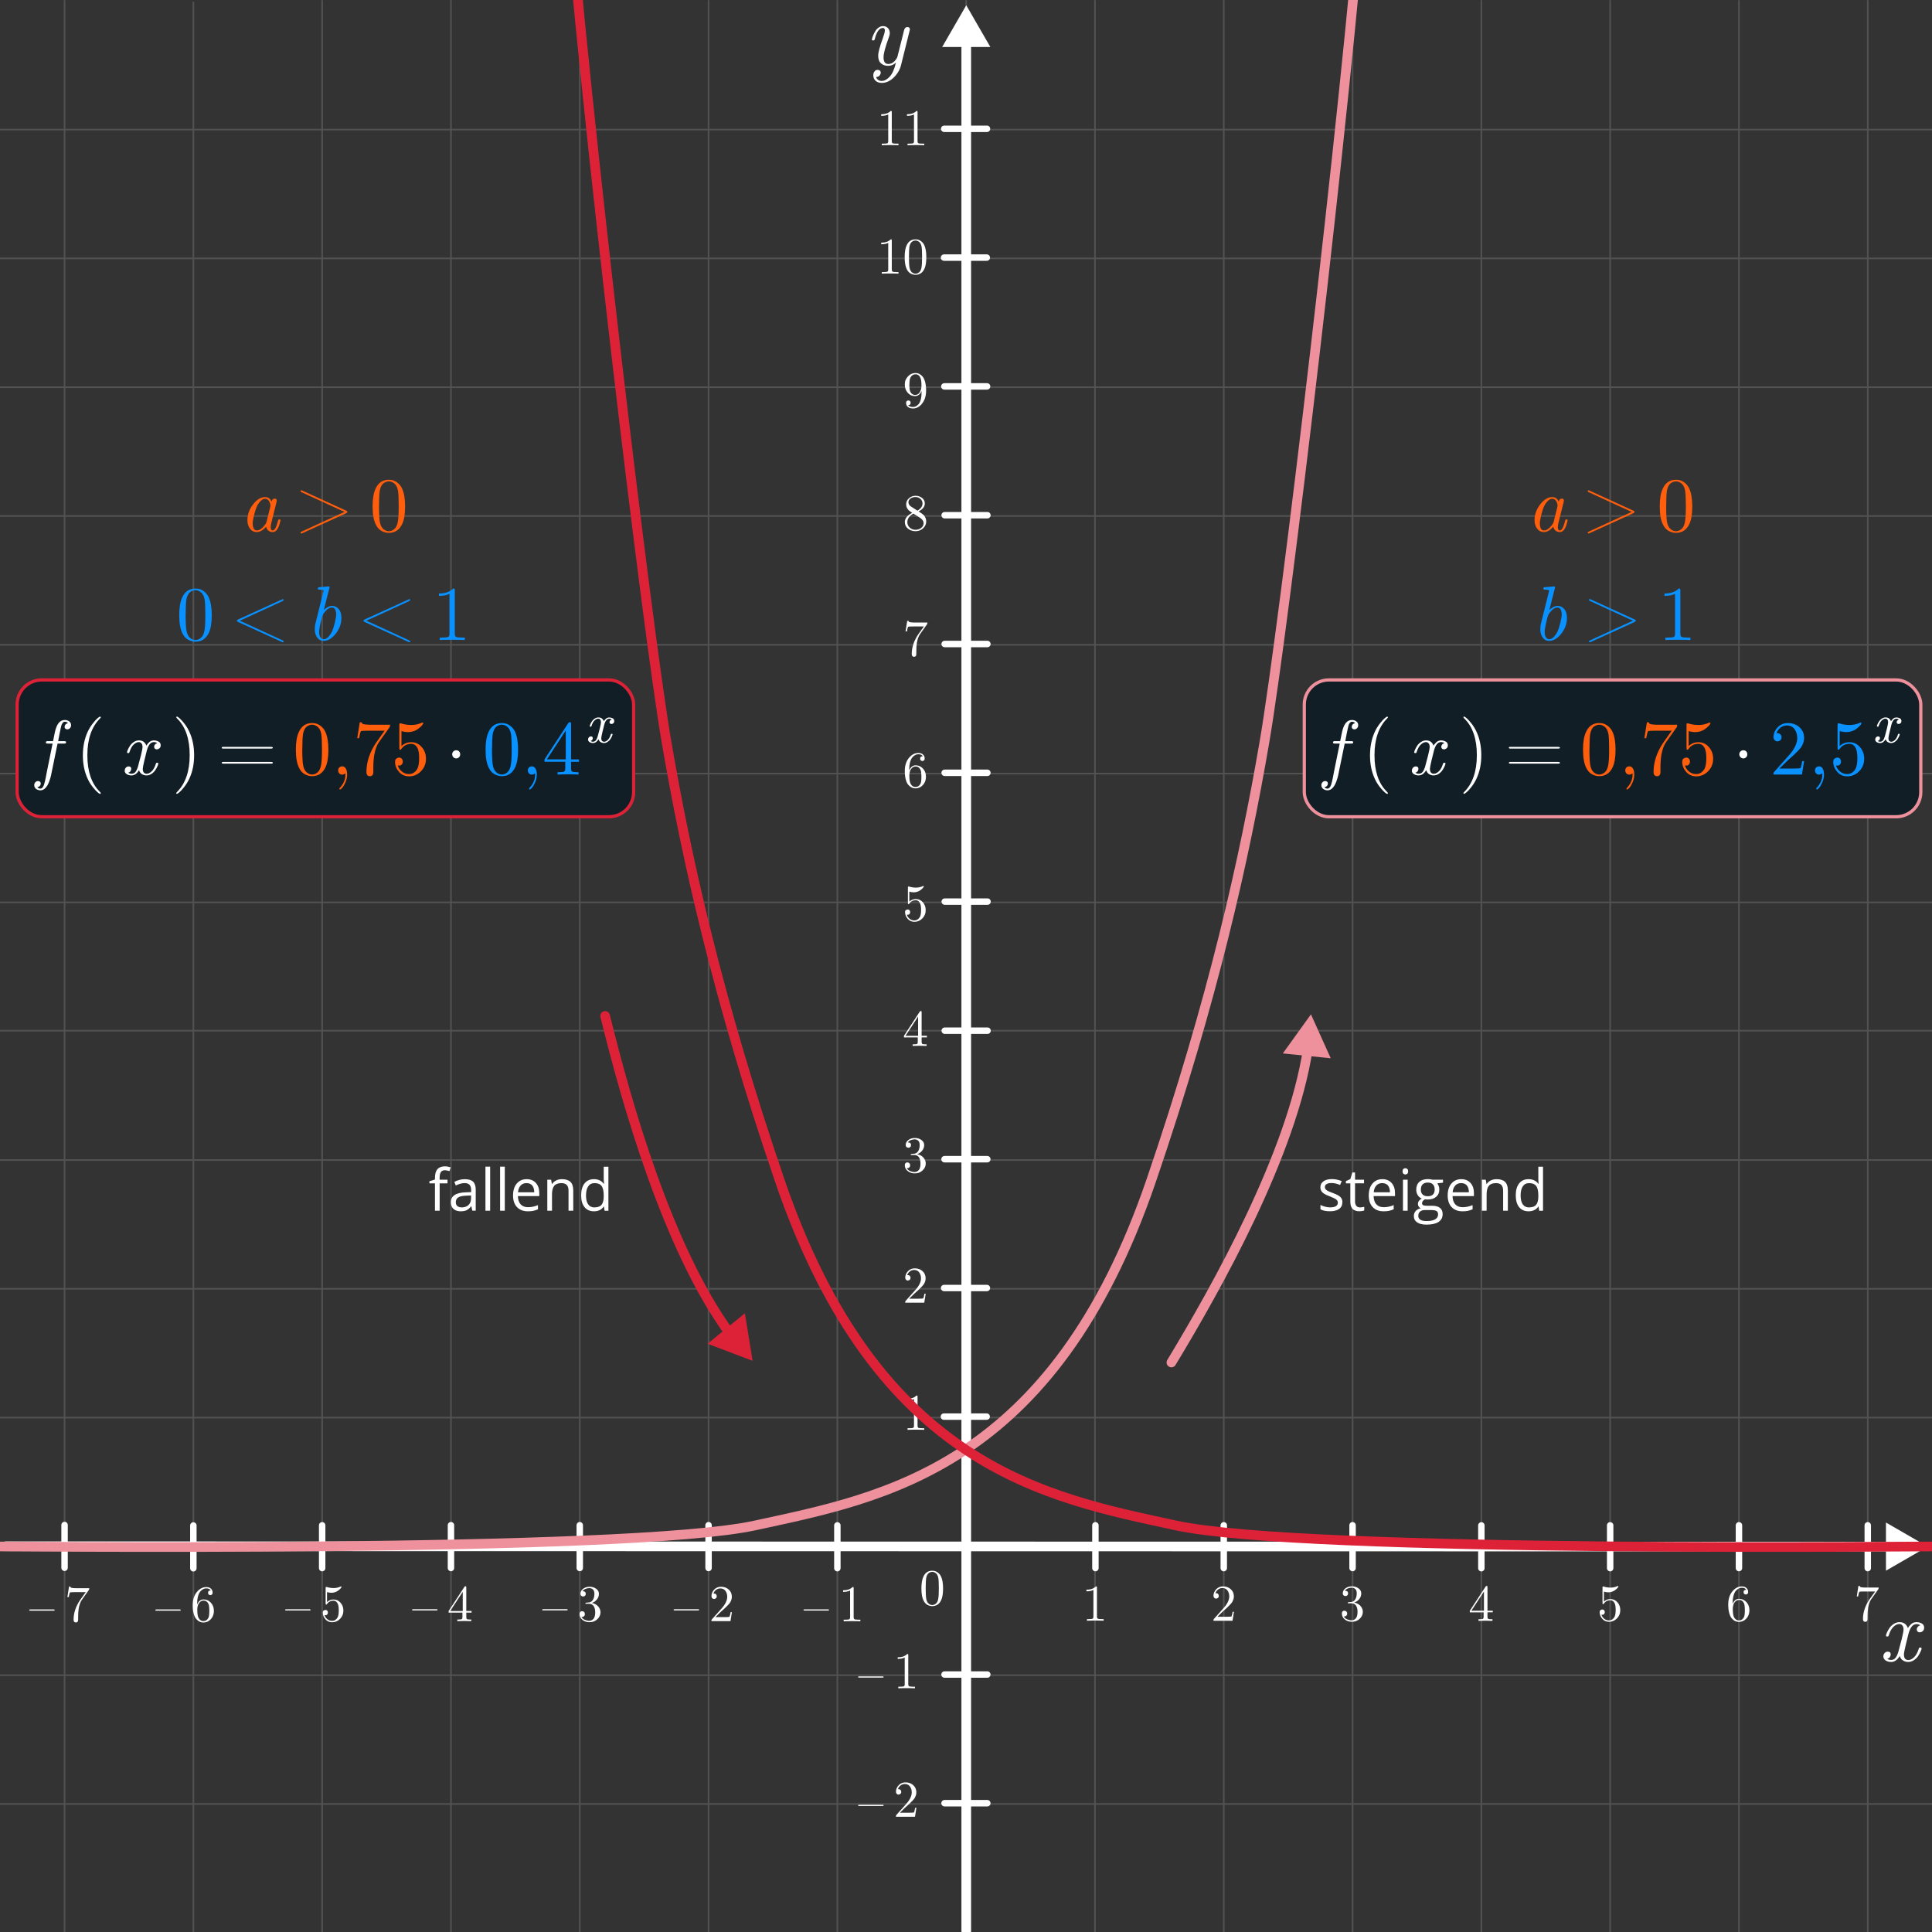 <?xml version="1.0" encoding="UTF-8"?><svg id="Exponential" xmlns="http://www.w3.org/2000/svg" viewBox="0 0 600 600"><rect x="0" y="0" width="600" height="600" fill="#333333" stroke="none"/><g id="_1.5"><g id="_2D_Coordinate_System"><g id="_2d_Grid"><line y1="560.25" x2="600" y2="560.25" fill="none" stroke="#535252" stroke-linecap="round" stroke-miterlimit="10" stroke-width=".5"/><line y1="520.25" x2="600" y2="520.25" fill="none" stroke="#535252" stroke-linecap="round" stroke-miterlimit="10" stroke-width=".5"/><line y1="480.25" x2="600" y2="480.25" fill="none" stroke="#535252" stroke-linecap="round" stroke-miterlimit="10" stroke-width=".5"/><line y1="440.25" x2="600" y2="440.25" fill="none" stroke="#535252" stroke-linecap="round" stroke-miterlimit="10" stroke-width=".5"/><line y1="400.25" x2="600" y2="400.25" fill="none" stroke="#535252" stroke-linecap="round" stroke-miterlimit="10" stroke-width=".5"/><line y1="360.25" x2="600" y2="360.25" fill="none" stroke="#535252" stroke-linecap="round" stroke-miterlimit="10" stroke-width=".5"/><line y1="280.25" x2="600" y2="280.25" fill="none" stroke="#535252" stroke-linecap="round" stroke-miterlimit="10" stroke-width=".5"/><line y1="320.09" x2="600" y2="320.09" fill="none" stroke="#535252" stroke-linecap="round" stroke-miterlimit="10" stroke-width=".5"/><line y1="240.25" x2="600" y2="240.25" fill="none" stroke="#535252" stroke-linecap="round" stroke-miterlimit="10" stroke-width=".5"/><line y1="200.25" x2="600" y2="200.25" fill="none" stroke="#535252" stroke-linecap="round" stroke-miterlimit="10" stroke-width=".5"/><line y1="160.25" x2="600" y2="160.25" fill="none" stroke="#535252" stroke-linecap="round" stroke-miterlimit="10" stroke-width=".5"/><line y1="120.25" x2="600" y2="120.25" fill="none" stroke="#535252" stroke-linecap="round" stroke-miterlimit="10" stroke-width=".5"/><line y1="80.25" x2="600" y2="80.25" fill="none" stroke="#535252" stroke-linecap="round" stroke-miterlimit="10" stroke-width=".5"/><line y1="40.25" x2="600" y2="40.25" fill="none" stroke="#535252" stroke-linecap="round" stroke-miterlimit="10" stroke-width=".5"/><line x1="500.05" y1=".25" x2="500.05" y2="600.25" fill="none" stroke="#535252" stroke-linecap="round" stroke-miterlimit="10" stroke-width=".5"/><line x1="540.05" y1=".25" x2="540.05" y2="600.25" fill="none" stroke="#535252" stroke-linecap="round" stroke-miterlimit="10" stroke-width=".5"/><line x1="580.05" y1=".25" x2="580.05" y2="600.25" fill="none" stroke="#535252" stroke-linecap="round" stroke-miterlimit="10" stroke-width=".5"/><line x1="460.05" y1=".25" x2="460.05" y2="600.25" fill="none" stroke="#535252" stroke-linecap="round" stroke-miterlimit="10" stroke-width=".5"/><line x1="420.05" y1=".25" x2="420.05" y2="600.25" fill="none" stroke="#535252" stroke-linecap="round" stroke-miterlimit="10" stroke-width=".5"/><line x1="380.05" y1=".25" x2="380.05" y2="600.25" fill="none" stroke="#535252" stroke-linecap="round" stroke-miterlimit="10" stroke-width=".5"/><line x1="340.05" y1=".25" x2="340.05" y2="600.25" fill="none" stroke="#535252" stroke-linecap="round" stroke-miterlimit="10" stroke-width=".5"/><line x1="300.05" y1=".25" x2="300.05" y2="600.25" fill="none" stroke="#535252" stroke-linecap="round" stroke-miterlimit="10" stroke-width=".5"/><line x1="260.05" y1=".25" x2="260.05" y2="600.25" fill="none" stroke="#535252" stroke-linecap="round" stroke-miterlimit="10" stroke-width=".5"/><line x1="220.05" y1=".25" x2="220.05" y2="600.25" fill="none" stroke="#535252" stroke-linecap="round" stroke-miterlimit="10" stroke-width=".5"/><line x1="180.05" y1=".25" x2="180.05" y2="600.25" fill="none" stroke="#535252" stroke-linecap="round" stroke-miterlimit="10" stroke-width=".5"/><line x1="140.05" y1=".25" x2="140.05" y2="600.25" fill="none" stroke="#535252" stroke-linecap="round" stroke-miterlimit="10" stroke-width=".5"/><line x1="100.05" y1=".25" x2="100.05" y2="600.25" fill="none" stroke="#535252" stroke-linecap="round" stroke-miterlimit="10" stroke-width=".5"/><line x1="60.05" y1=".74" x2="60.05" y2="600.74" fill="none" stroke="#535252" stroke-linecap="round" stroke-miterlimit="10" stroke-width=".5"/><line x1="20.05" y1=".25" x2="20.05" y2="600.25" fill="none" stroke="#535252" stroke-linecap="round" stroke-miterlimit="10" stroke-width=".5"/></g><g id="x"><g id="_-7"><line x1="20.05" y1="473.6" x2="20.05" y2="486.89" fill="none" stroke="#fff" stroke-linecap="round" stroke-miterlimit="10" stroke-width="2"/><g><path d="M9.06,500.02c0-.12,.12-.19,.29-.19h7.35c.18,0,.29,.07,.29,.19,0,.11-.12,.18-.29,.18h-7.35c-.18,0-.29-.07-.29-.18Z" fill="#fff"/><path d="M20.92,496.01l.52-3.29h.4c.03,.13,.07,.22,.13,.28,.05,.06,.23,.11,.53,.16s.75,.07,1.36,.07h3.87c0,.25-.05,.43-.14,.56l-2.16,3.04c-.46,.64-.79,1.55-.99,2.73-.12,.79-.18,1.67-.17,2.62v.81c0,.59-.24,.88-.71,.88s-.71-.29-.71-.88c0-2.04,.66-4.04,1.97-6.02,.14-.2,.47-.67,.99-1.39,.52-.72,.79-1.1,.81-1.13h-3.31c-.97,0-1.49,.03-1.57,.09-.1,.09-.24,.58-.4,1.45h-.4Z" fill="#fff"/></g></g><g id="_-6"><line x1="60.05" y1="473.75" x2="60.05" y2="487.04" fill="none" stroke="#fff" stroke-linecap="round" stroke-miterlimit="10" stroke-width="2"/><g><path d="M48.22,500.02c0-.12,.12-.19,.29-.19h7.35c.18,0,.29,.07,.29,.19,0,.11-.12,.18-.29,.18h-7.35c-.18,0-.29-.07-.29-.18Z" fill="#fff"/><path d="M59.85,498.48c0-1.68,.43-3.03,1.28-4.06,.85-1.03,1.83-1.54,2.92-1.54,.63,0,1.11,.16,1.46,.49s.52,.74,.52,1.24c0,.28-.08,.48-.24,.6-.16,.12-.32,.18-.48,.18-.18,0-.34-.07-.49-.2s-.21-.31-.21-.55c0-.48,.28-.72,.84-.72-.27-.42-.72-.63-1.37-.63-.21,0-.42,.03-.63,.09-.21,.06-.45,.19-.73,.39-.27,.2-.52,.45-.73,.76-.21,.31-.39,.76-.54,1.35-.15,.59-.22,1.27-.22,2.03v.38c.44-1.05,1.1-1.57,2-1.57s1.65,.34,2.27,1.02c.62,.68,.93,1.52,.93,2.53s-.32,1.9-.96,2.59c-.64,.69-1.41,1.03-2.3,1.03-.4,0-.79-.08-1.15-.25-.37-.17-.72-.45-1.06-.83-.34-.39-.61-.95-.81-1.69-.2-.74-.3-1.62-.3-2.63Zm1.42,1.44c0,1.04,.1,1.82,.29,2.32,.03,.08,.08,.18,.15,.3,.07,.12,.17,.25,.29,.39s.29,.27,.5,.37c.21,.1,.43,.14,.67,.14,.71,0,1.23-.35,1.57-1.04,.18-.38,.27-1.1,.27-2.15s-.1-1.79-.29-2.18c-.32-.66-.82-.99-1.48-.99-.45,0-.84,.15-1.15,.46-.31,.31-.53,.67-.65,1.08-.12,.41-.18,.84-.18,1.3Z" fill="#fff"/></g></g><g id="_-5"><line x1="100.05" y1="473.7" x2="100.05" y2="486.99" fill="none" stroke="#fff" stroke-linecap="round" stroke-miterlimit="10" stroke-width="2"/><g><path d="M88.54,499.97c0-.12,.12-.19,.29-.19h7.35c.18,0,.29,.07,.29,.19,0,.11-.12,.18-.29,.18h-7.35c-.18,0-.29-.07-.29-.18Z" fill="#fff"/><path d="M100.23,500.87c0-.33,.09-.57,.28-.7,.18-.13,.38-.19,.57-.19,.23,0,.41,.08,.55,.24s.2,.36,.2,.58-.07,.42-.2,.58-.32,.24-.55,.24c-.13,0-.23-.01-.29-.03,.14,.49,.42,.91,.85,1.26s.92,.53,1.48,.53c.72,0,1.29-.35,1.71-1.06,.26-.46,.38-1.21,.38-2.25,0-.87-.1-1.53-.29-1.96-.3-.66-.75-1-1.36-1-.86,0-1.55,.36-2.06,1.08-.06,.09-.12,.14-.18,.14-.09,0-.15-.03-.17-.09-.02-.06-.03-.17-.03-.33v-4.7c0-.25,.05-.38,.16-.38,.04,0,.11,.01,.2,.03,.67,.21,1.38,.32,2.12,.33,.77,0,1.49-.16,2.18-.47,.05-.03,.09-.05,.12-.05,.1,0,.16,.06,.16,.18,0,.04-.04,.12-.13,.25-.09,.13-.22,.28-.41,.45-.18,.18-.39,.35-.63,.51s-.53,.31-.87,.42c-.34,.11-.71,.17-1.09,.17-.45,0-.91-.07-1.37-.21v3.1c.55-.53,1.23-.8,2.04-.8,.85,0,1.57,.34,2.16,1.01s.88,1.48,.88,2.42c0,1.03-.35,1.89-1.04,2.59-.69,.7-1.51,1.05-2.45,1.05-.86,0-1.56-.31-2.1-.93-.54-.62-.81-1.3-.81-2.04Z" fill="#fff"/></g></g><g id="_-4"><line x1="140.05" y1="473.67" x2="140.05" y2="486.96" fill="none" stroke="#fff" stroke-linecap="round" stroke-miterlimit="10" stroke-width="2"/><g><path d="M127.96,499.95c0-.12,.12-.19,.29-.19h7.35c.18,0,.29,.07,.29,.19,0,.11-.12,.18-.29,.18h-7.35c-.18,0-.29-.07-.29-.18Z" fill="#fff"/><path d="M139.32,500.82v-.5l4.91-7.51c.08-.13,.19-.19,.32-.19,.12,0,.19,.02,.22,.07,.03,.05,.04,.16,.04,.34v7.28h1.64v.5h-1.64v1.39c0,.31,.06,.51,.19,.61,.13,.1,.47,.15,1.02,.15h.34v.5c-.44-.03-1.15-.05-2.15-.05s-1.74,.02-2.19,.05v-.5h.34c.57,0,.92-.05,1.05-.14s.2-.3,.2-.61v-1.39h-4.3Zm.49-.5h3.9v-5.97l-3.9,5.97Z" fill="#fff"/></g></g><g id="_-3"><line x1="180.05" y1="473.67" x2="180.05" y2="486.96" fill="none" stroke="#fff" stroke-linecap="round" stroke-miterlimit="10" stroke-width="2"/><g><path d="M168.37,499.94c0-.12,.12-.19,.29-.19h7.35c.18,0,.29,.07,.29,.19,0,.11-.12,.18-.29,.18h-7.35c-.18,0-.29-.07-.29-.18Z" fill="#fff"/><path d="M179.99,501.3c0-.32,.08-.56,.23-.71,.15-.15,.32-.23,.52-.23,.25,0,.46,.08,.64,.24,.18,.16,.26,.38,.26,.66,0,.3-.1,.53-.31,.7-.21,.17-.46,.23-.76,.19,.26,.42,.62,.73,1.1,.92,.47,.19,.93,.29,1.37,.29s.88-.2,1.25-.59,.56-1.08,.56-2.05c0-.82-.16-1.46-.48-1.94-.32-.47-.8-.71-1.43-.71h-.71c-.18,0-.3,0-.35-.02-.05-.02-.08-.07-.08-.15,0-.1,.1-.16,.29-.18,.16,0,.37-.01,.63-.05,.62-.02,1.1-.3,1.43-.85,.3-.51,.45-1.12,.45-1.84,0-.64-.16-1.1-.47-1.37-.31-.27-.67-.41-1.07-.41-.38,0-.77,.08-1.19,.23-.41,.15-.73,.4-.96,.73,.67,0,1,.27,1,.82,0,.24-.07,.44-.22,.59s-.35,.23-.6,.23-.43-.08-.59-.23-.24-.36-.24-.62c0-.6,.27-1.12,.82-1.54,.55-.42,1.23-.63,2.03-.63s1.46,.21,2.03,.62c.58,.41,.86,.94,.86,1.58s-.2,1.21-.61,1.73c-.41,.52-.93,.89-1.58,1.1,.81,.16,1.46,.51,1.95,1.06,.48,.54,.73,1.15,.73,1.82,0,.84-.33,1.56-.99,2.18s-1.47,.92-2.42,.92c-.85,0-1.58-.24-2.18-.72-.61-.48-.91-1.08-.91-1.79Z" fill="#fff"/></g></g><g id="_-2"><line x1="220.05" y1="473.67" x2="220.05" y2="486.96" fill="none" stroke="#fff" stroke-linecap="round" stroke-miterlimit="10" stroke-width="2"/><g><path d="M209.19,499.95c0-.12,.12-.19,.29-.19h7.35c.18,0,.29,.07,.29,.19,0,.11-.12,.18-.29,.18h-7.35c-.18,0-.29-.07-.29-.18Z" fill="#fff"/><path d="M220.94,503.46c0-.19,0-.32,.03-.38,.02-.06,.07-.13,.15-.22l3.05-3.42c1.12-1.26,1.68-2.45,1.68-3.55,0-.71-.19-1.32-.56-1.83-.37-.51-.9-.76-1.59-.76-.47,0-.89,.14-1.29,.42-.39,.28-.68,.68-.86,1.18,.03-.01,.1-.02,.21-.02,.26,0,.46,.08,.61,.25,.15,.17,.22,.37,.22,.59,0,.29-.09,.5-.27,.64-.18,.14-.36,.21-.54,.21-.07,0-.15,0-.25-.02-.09-.02-.22-.1-.36-.25-.15-.15-.22-.36-.22-.63,0-.74,.28-1.41,.84-2,.56-.59,1.27-.89,2.12-.89,.97,0,1.77,.29,2.41,.87,.64,.58,.96,1.32,.96,2.23,0,.32-.05,.62-.14,.91s-.21,.55-.33,.77c-.13,.22-.36,.52-.7,.88-.34,.36-.65,.67-.92,.92-.27,.26-.72,.65-1.33,1.2l-1.68,1.65h2.86c.93,0,1.43-.04,1.51-.12,.1-.15,.22-.62,.35-1.42h.4l-.44,2.78h-5.88Z" fill="#fff"/></g></g><g id="_-1"><line x1="260.05" y1="473.72" x2="260.05" y2="487.01" fill="none" stroke="#fff" stroke-linecap="round" stroke-miterlimit="10" stroke-width="2"/><g><path d="M249.53,499.99c0-.12,.12-.19,.29-.19h7.35c.18,0,.29,.07,.29,.19,0,.11-.12,.18-.29,.18h-7.35c-.18,0-.29-.07-.29-.18Z" fill="#fff"/><path d="M261.83,494.38v-.5c1.29,0,2.27-.34,2.94-1.02,.17,0,.27,.02,.3,.06,.03,.04,.04,.16,.04,.35v8.97c0,.32,.08,.53,.24,.62,.16,.1,.6,.15,1.31,.15h.53v.5c-.38-.03-1.24-.05-2.59-.05s-2.22,.02-2.59,.05v-.5h.51c.67,0,1.09-.05,1.25-.14s.24-.31,.24-.63v-8.28c-.58,.28-1.3,.42-2.18,.42Z" fill="#fff"/></g></g><g id="_7"><line x1="580.05" y1="473.7" x2="580.05" y2="486.99" fill="none" stroke="#fff" stroke-linecap="round" stroke-miterlimit="10" stroke-width="2"/><path d="M576.63,495.81l.52-3.29h.4c.03,.13,.07,.22,.13,.28,.05,.06,.23,.11,.53,.16s.75,.07,1.36,.07h3.87c0,.25-.05,.43-.14,.56l-2.16,3.04c-.46,.64-.79,1.55-.99,2.73-.12,.79-.18,1.67-.17,2.62v.81c0,.59-.24,.88-.71,.88s-.71-.29-.71-.88c0-2.04,.66-4.04,1.97-6.02,.14-.2,.47-.67,.99-1.39,.52-.72,.79-1.1,.81-1.13h-3.31c-.97,0-1.49,.03-1.57,.09-.1,.09-.24,.58-.4,1.45h-.4Z" fill="#fff"/></g><g id="_6"><line x1="540.05" y1="473.7" x2="540.05" y2="486.98" fill="none" stroke="#fff" stroke-linecap="round" stroke-miterlimit="10" stroke-width="2"/><path d="M536.72,498.28c0-1.68,.43-3.03,1.28-4.06s1.83-1.54,2.92-1.54c.63,0,1.11,.16,1.46,.49,.35,.33,.52,.74,.52,1.24,0,.28-.08,.48-.24,.6-.16,.12-.32,.18-.48,.18-.18,0-.34-.07-.49-.2s-.21-.31-.21-.55c0-.48,.28-.72,.84-.72-.27-.42-.72-.63-1.37-.63-.21,0-.42,.03-.63,.09-.21,.06-.45,.19-.73,.39-.27,.2-.52,.45-.73,.76-.21,.31-.39,.76-.54,1.35-.15,.59-.22,1.26-.22,2.03v.38c.44-1.05,1.1-1.57,2-1.56,.89,0,1.65,.34,2.27,1.02,.62,.68,.93,1.52,.93,2.53s-.32,1.9-.96,2.59c-.64,.69-1.41,1.03-2.3,1.03-.4,0-.79-.08-1.15-.25-.37-.17-.72-.45-1.06-.83-.34-.39-.61-.95-.81-1.69-.2-.74-.3-1.62-.3-2.63Zm1.42,1.44c0,1.04,.1,1.82,.29,2.32,.03,.08,.08,.18,.15,.3,.07,.12,.17,.25,.29,.39s.29,.27,.5,.37c.21,.1,.43,.14,.67,.14,.71,0,1.23-.35,1.57-1.04,.18-.39,.27-1.1,.27-2.15s-.1-1.79-.29-2.19c-.32-.66-.82-.99-1.48-.99-.45,0-.84,.15-1.15,.46-.31,.31-.53,.67-.65,1.08-.12,.41-.18,.84-.18,1.3Z" fill="#fff"/></g><g id="_5"><line x1="500.05" y1="473.71" x2="500.05" y2="487" fill="none" stroke="#fff" stroke-linecap="round" stroke-miterlimit="10" stroke-width="2"/><path d="M496.78,500.73c0-.33,.09-.57,.28-.7,.18-.13,.38-.19,.57-.19,.23,0,.41,.08,.55,.24s.2,.36,.2,.58-.07,.42-.2,.58-.32,.24-.55,.24c-.13,0-.23-.01-.29-.03,.14,.49,.42,.91,.85,1.26,.43,.35,.92,.53,1.48,.53,.71,0,1.29-.35,1.71-1.06,.26-.46,.38-1.21,.38-2.25,0-.87-.1-1.53-.29-1.96-.3-.66-.75-1-1.36-1-.86,0-1.55,.36-2.06,1.08-.06,.09-.12,.14-.18,.14-.09,0-.15-.03-.17-.09-.02-.06-.03-.17-.03-.33v-4.7c0-.25,.05-.38,.16-.38,.04,0,.11,.01,.2,.03,.67,.21,1.38,.32,2.12,.33,.77,0,1.49-.16,2.18-.47,.05-.03,.09-.05,.12-.05,.1,0,.16,.06,.16,.18,0,.04-.04,.13-.13,.25-.09,.13-.22,.28-.41,.45s-.39,.35-.63,.51c-.24,.17-.53,.31-.87,.42-.34,.11-.71,.17-1.09,.17-.45,0-.91-.07-1.37-.21v3.1c.55-.53,1.23-.8,2.04-.8,.85,0,1.57,.34,2.16,1.01,.59,.67,.88,1.48,.88,2.42,0,1.03-.35,1.89-1.04,2.59-.69,.7-1.51,1.05-2.45,1.05-.86,0-1.56-.31-2.1-.93-.54-.62-.81-1.3-.81-2.04Z" fill="#fff"/></g><g id="_4"><line x1="460.05" y1="473.73" x2="460.05" y2="487.02" fill="none" stroke="#fff" stroke-linecap="round" stroke-miterlimit="10" stroke-width="2"/><path d="M456.46,500.73v-.5l4.91-7.51c.08-.13,.19-.19,.32-.19,.12,0,.19,.02,.22,.07,.03,.05,.04,.16,.04,.34v7.28h1.64v.5h-1.64v1.39c0,.31,.06,.51,.19,.61,.13,.1,.47,.15,1.02,.15h.34v.5c-.44-.03-1.15-.05-2.15-.05s-1.74,.02-2.19,.05v-.5h.34c.57,0,.92-.05,1.05-.14,.13-.1,.2-.3,.2-.61v-1.39h-4.3Zm.49-.5h3.9v-5.97l-3.9,5.97Z" fill="#fff"/></g><g id="_3"><line x1="420.05" y1="473.68" x2="420.05" y2="486.97" fill="none" stroke="#fff" stroke-linecap="round" stroke-miterlimit="10" stroke-width="2"/><path d="M416.72,501.15c0-.32,.08-.56,.23-.71,.15-.15,.32-.23,.52-.23,.25,0,.46,.08,.64,.24,.18,.16,.27,.38,.27,.66,0,.3-.1,.53-.31,.7-.21,.17-.46,.23-.75,.19,.26,.42,.62,.73,1.1,.92,.47,.19,.93,.29,1.37,.29s.88-.2,1.25-.59c.37-.4,.56-1.08,.56-2.05,0-.82-.16-1.46-.48-1.94-.32-.47-.8-.71-1.43-.71h-.71c-.18,0-.3,0-.35-.02s-.08-.07-.08-.15c0-.1,.1-.16,.29-.18,.16,0,.37-.01,.63-.04,.62-.02,1.1-.3,1.43-.85,.3-.51,.45-1.12,.45-1.84,0-.65-.16-1.1-.47-1.37-.31-.27-.67-.41-1.07-.41-.38,0-.77,.08-1.19,.23-.41,.15-.73,.4-.96,.73,.67,0,1,.27,1,.82,0,.24-.07,.44-.22,.59-.15,.16-.35,.24-.6,.24s-.43-.08-.59-.23c-.16-.15-.24-.36-.24-.62,0-.6,.27-1.12,.82-1.54,.55-.42,1.23-.63,2.03-.63s1.46,.21,2.03,.62c.58,.41,.86,.94,.86,1.58s-.2,1.21-.61,1.73c-.41,.52-.93,.89-1.58,1.1,.81,.16,1.46,.51,1.95,1.06,.48,.55,.73,1.15,.73,1.82,0,.84-.33,1.56-.99,2.18s-1.47,.92-2.42,.92c-.85,0-1.58-.24-2.18-.72s-.91-1.08-.91-1.79Z" fill="#fff"/></g><g id="_2"><line x1="380.05" y1="473.7" x2="380.05" y2="486.99" fill="none" stroke="#fff" stroke-linecap="round" stroke-miterlimit="10" stroke-width="2"/><path d="M376.85,503.33c0-.19,0-.32,.03-.38,.02-.06,.07-.13,.15-.22l3.05-3.42c1.12-1.26,1.68-2.44,1.68-3.54,0-.71-.19-1.32-.56-1.83-.37-.51-.9-.76-1.59-.76-.46,0-.89,.14-1.29,.43-.39,.28-.68,.68-.86,1.18,.03,0,.1-.02,.21-.02,.26,0,.46,.08,.61,.25,.15,.17,.22,.37,.22,.59,0,.29-.09,.5-.27,.64-.18,.14-.36,.21-.54,.21-.07,0-.15,0-.25-.02-.09-.02-.22-.1-.36-.25-.15-.15-.22-.36-.22-.63,0-.74,.28-1.41,.84-2,.56-.59,1.27-.89,2.12-.89,.97,0,1.77,.29,2.41,.87,.64,.58,.96,1.32,.96,2.23,0,.32-.05,.62-.14,.91-.1,.29-.21,.55-.33,.77-.13,.22-.36,.52-.7,.88-.34,.36-.65,.67-.92,.92-.27,.26-.72,.65-1.33,1.2l-1.68,1.65h2.86c.93,0,1.43-.04,1.51-.12,.1-.15,.22-.62,.35-1.42h.4l-.44,2.78h-5.88Z" fill="#fff"/></g><g id="_1"><line x1="340.19" y1="473.7" x2="340.19" y2="486.99" fill="none" stroke="#fff" stroke-linecap="round" stroke-miterlimit="10" stroke-width="2"/><path d="M337.39,494.2v-.5c1.29,0,2.27-.34,2.94-1.02,.17,0,.27,.02,.3,.06,.03,.04,.04,.16,.04,.35v8.97c0,.32,.08,.53,.24,.62,.16,.1,.6,.15,1.31,.15h.53v.5c-.38-.03-1.24-.05-2.59-.05s-2.22,.02-2.59,.05v-.5h.51c.67,0,1.09-.05,1.25-.14,.16-.1,.24-.31,.24-.63v-8.28c-.58,.28-1.3,.42-2.18,.42Z" fill="#fff"/></g><path d="M286.15,493.34c0-1.57,.2-2.78,.59-3.63,.55-1.27,1.48-1.91,2.78-1.91,.28,0,.56,.04,.85,.11,.29,.08,.62,.26,.98,.54,.37,.29,.66,.66,.89,1.13,.43,.91,.64,2.16,.64,3.75s-.2,2.76-.59,3.61c-.58,1.24-1.51,1.86-2.78,1.86-.48,0-.96-.12-1.45-.37s-.88-.66-1.19-1.25c-.48-.88-.72-2.16-.72-3.85Zm1.33-.2c0,1.61,.06,2.73,.17,3.38,.13,.69,.37,1.19,.73,1.49,.36,.3,.73,.45,1.13,.45,.43,0,.82-.16,1.18-.48,.36-.32,.59-.83,.7-1.52,.12-.68,.18-1.79,.17-3.31,0-1.48-.05-2.52-.16-3.12-.14-.69-.4-1.18-.77-1.46-.37-.28-.75-.42-1.12-.42-.14,0-.29,.02-.43,.06-.15,.04-.33,.12-.54,.24-.21,.12-.4,.33-.57,.62s-.29,.67-.36,1.12c-.08,.58-.12,1.56-.12,2.95Z" fill="#fff"/><g id="x_axis"><g><line x1="1.88" y1="480.2" x2="587.89" y2="480.31" fill="none" stroke="#fff" stroke-linecap="round" stroke-miterlimit="10" stroke-width="3"/><polygon points="585.7 487.79 598.65 480.31 585.7 472.83 585.7 487.79" fill="#fff"/></g></g><path d="M584.89,514.43c0-.44,.14-.79,.41-1.07,.27-.28,.59-.42,.95-.42,.62,0,.93,.29,.93,.87,0,.26-.09,.52-.26,.79-.17,.27-.44,.45-.81,.54,.3,.25,.68,.37,1.15,.37h.05c.38,0,.72-.11,1.02-.33,.3-.22,.55-.56,.77-1.01,.21-.46,.37-.86,.46-1.22,.09-.36,.22-.82,.37-1.4,.23-.89,.45-1.72,.66-2.49,.38-1.56,.57-2.56,.57-3,0-.54-.12-.96-.36-1.26s-.56-.45-.96-.45c-.6,0-1.21,.29-1.81,.87-.61,.58-1.08,1.43-1.42,2.54-.07,.22-.13,.35-.17,.4-.04,.04-.15,.07-.33,.07-.28,0-.41-.09-.41-.27s.1-.49,.29-.93c.19-.44,.45-.91,.78-1.4,.33-.5,.77-.93,1.34-1.3,.56-.37,1.16-.56,1.79-.56,1.29,0,2.16,.62,2.62,1.85,.22-.42,.56-.83,1.01-1.24s1.01-.61,1.66-.61c.54,0,1.07,.13,1.59,.39,.52,.26,.78,.7,.78,1.33,0,.47-.15,.83-.44,1.07s-.59,.37-.89,.37c-.33,0-.57-.09-.73-.27-.16-.18-.23-.38-.23-.59,0-.09,0-.19,.03-.31,.02-.12,.12-.3,.3-.53,.18-.23,.44-.39,.77-.46-.29-.26-.69-.39-1.2-.39-1.09,0-1.91,.97-2.45,2.91-.42,1.77-.73,3.01-.92,3.74-.35,1.48-.52,2.4-.52,2.76,0,.64,.13,1.09,.39,1.36,.26,.26,.57,.39,.94,.39,.62,0,1.23-.29,1.83-.88,.6-.58,1.07-1.43,1.42-2.55,.07-.22,.13-.35,.18-.39s.15-.06,.32-.06c.28,0,.41,.09,.41,.27,0,.16-.09,.46-.27,.89s-.44,.9-.76,1.41c-.33,.51-.77,.96-1.34,1.34s-1.18,.57-1.84,.57c-.49,0-.98-.14-1.48-.41-.5-.27-.87-.76-1.11-1.45-.71,1.23-1.6,1.85-2.66,1.86-.66,0-1.22-.16-1.69-.46-.47-.31-.71-.72-.71-1.22Z" fill="#fff"/></g><g id="y"><g id="_-6-2"><line x1="293.33" y1="560" x2="306.62" y2="560" fill="none" stroke="#fff" stroke-linecap="round" stroke-miterlimit="10" stroke-width="2"/><g><path d="M266.49,560.68c0-.12,.12-.19,.29-.19h7.35c.18,0,.29,.07,.29,.19,0,.11-.12,.18-.29,.18h-7.35c-.18,0-.29-.07-.29-.18Z" fill="#fff"/><path d="M278.24,564.2c0-.19,0-.32,.03-.38,.02-.06,.07-.13,.15-.22l3.05-3.42c1.12-1.26,1.68-2.44,1.68-3.55,0-.71-.19-1.32-.56-1.83-.37-.51-.9-.76-1.59-.76-.46,0-.89,.14-1.29,.43-.39,.28-.68,.68-.86,1.18,.03-.01,.1-.02,.21-.02,.26,0,.46,.08,.61,.25,.15,.17,.22,.37,.22,.59,0,.29-.09,.5-.27,.64-.18,.14-.36,.21-.54,.21-.07,0-.15,0-.25-.02-.09-.02-.22-.1-.36-.25-.15-.15-.22-.36-.22-.63,0-.74,.28-1.41,.84-2,.56-.59,1.27-.89,2.12-.89,.97,0,1.77,.29,2.41,.87,.64,.58,.96,1.32,.96,2.23,0,.32-.05,.62-.14,.91-.1,.29-.21,.55-.33,.77-.13,.22-.36,.52-.7,.88-.34,.36-.65,.67-.92,.92-.27,.26-.72,.65-1.33,1.2l-1.68,1.65h2.86c.93,0,1.43-.04,1.51-.12,.1-.15,.22-.62,.35-1.42h.4l-.44,2.78h-5.88Z" fill="#fff"/></g></g><g id="_-5-2"><line x1="293.33" y1="520.04" x2="306.62" y2="520.04" fill="none" stroke="#fff" stroke-linecap="round" stroke-miterlimit="10" stroke-width="2"/><g><path d="M266.49,520.81c0-.12,.12-.19,.29-.19h7.35c.18,0,.29,.07,.29,.19,0,.11-.12,.18-.29,.18h-7.35c-.18,0-.29-.07-.29-.18Z" fill="#fff"/><path d="M278.79,515.19v-.5c1.29,0,2.27-.34,2.94-1.02,.17,0,.27,.02,.3,.06,.03,.04,.04,.16,.04,.35v8.97c0,.32,.08,.53,.24,.62,.16,.1,.6,.15,1.31,.15h.53v.5c-.38-.03-1.24-.05-2.59-.05s-2.22,.02-2.59,.05v-.5h.51c.67,0,1.09-.05,1.25-.14,.16-.1,.24-.31,.24-.63v-8.28c-.58,.28-1.3,.42-2.18,.42Z" fill="#fff"/></g></g><g id="_-3-2"><line x1="293.14" y1="439.94" x2="306.42" y2="439.94" fill="none" stroke="#fff" stroke-linecap="round" stroke-miterlimit="10" stroke-width="2"/><path d="M281.67,434.92v-.5c1.29,0,2.27-.34,2.94-1.02,.17,0,.27,.02,.3,.06,.03,.04,.04,.16,.04,.35v8.97c0,.32,.08,.53,.24,.62,.16,.1,.6,.15,1.31,.15h.53v.5c-.38-.03-1.24-.05-2.59-.05s-2.22,.02-2.59,.05v-.5h.51c.67,0,1.09-.05,1.25-.14,.16-.1,.24-.31,.24-.63v-8.28c-.58,.28-1.3,.42-2.18,.42Z" fill="#fff"/></g><g id="_-2-2"><line x1="293.2" y1="400" x2="306.49" y2="400" fill="none" stroke="#fff" stroke-linecap="round" stroke-miterlimit="10" stroke-width="2"/><path d="M281.12,404.55c0-.19,0-.32,.03-.38,.02-.06,.07-.13,.15-.22l3.05-3.42c1.12-1.26,1.68-2.44,1.68-3.54,0-.71-.19-1.32-.56-1.83-.37-.51-.9-.76-1.59-.76-.47,0-.89,.14-1.29,.43-.39,.28-.68,.68-.86,1.18,.03,0,.1-.02,.21-.02,.26,0,.46,.08,.61,.25,.15,.17,.22,.37,.22,.59,0,.29-.09,.5-.27,.64-.18,.14-.36,.21-.54,.21-.07,0-.15,0-.25-.02-.09-.02-.22-.1-.36-.25s-.22-.36-.22-.63c0-.74,.28-1.41,.84-2,.56-.59,1.27-.89,2.12-.89,.97,0,1.77,.29,2.41,.87,.64,.58,.96,1.32,.96,2.23,0,.32-.05,.62-.14,.91s-.21,.55-.33,.77c-.13,.22-.36,.52-.7,.88-.34,.36-.65,.67-.92,.92-.27,.25-.72,.65-1.33,1.2l-1.68,1.65h2.86c.93,0,1.43-.04,1.51-.12,.1-.15,.22-.62,.35-1.42h.4l-.44,2.78h-5.88Z" fill="#fff"/></g><g id="_-1-2"><line x1="293.33" y1="360" x2="306.62" y2="360" fill="none" stroke="#fff" stroke-linecap="round" stroke-miterlimit="10" stroke-width="2"/><path d="M280.99,361.93c0-.32,.08-.56,.23-.71s.32-.23,.52-.23c.25,0,.46,.08,.64,.24s.27,.38,.27,.66c0,.3-.1,.53-.31,.7-.21,.17-.46,.23-.75,.19,.26,.42,.62,.73,1.1,.92,.47,.19,.93,.29,1.37,.29s.88-.2,1.25-.59,.56-1.08,.56-2.05c0-.82-.16-1.46-.48-1.94-.32-.47-.8-.71-1.43-.71h-.71c-.18,0-.3,0-.35-.02s-.08-.07-.08-.15c0-.1,.1-.16,.29-.18,.16,0,.37-.01,.63-.04,.62-.02,1.1-.3,1.43-.85,.3-.51,.45-1.12,.45-1.84,0-.65-.16-1.1-.47-1.38-.31-.27-.67-.41-1.07-.41-.38,0-.77,.08-1.19,.23-.41,.15-.73,.4-.96,.73,.67,0,1,.27,1,.82,0,.24-.07,.44-.23,.59-.15,.16-.35,.23-.6,.23s-.43-.08-.59-.23c-.16-.15-.24-.36-.24-.62,0-.61,.27-1.12,.82-1.54s1.23-.63,2.03-.63,1.46,.21,2.03,.62c.58,.41,.86,.94,.86,1.57s-.2,1.21-.61,1.73c-.41,.52-.93,.89-1.58,1.1,.81,.16,1.46,.51,1.95,1.06,.48,.55,.73,1.15,.73,1.82,0,.84-.33,1.56-.99,2.18-.66,.62-1.47,.92-2.42,.92-.85,0-1.58-.24-2.18-.72s-.91-1.08-.91-1.79Z" fill="#fff"/><path d="M280.73,322.18v-.5l4.91-7.51c.08-.13,.19-.19,.32-.19,.12,0,.19,.02,.22,.07s.04,.16,.04,.34v7.28h1.64v.5h-1.64v1.39c0,.31,.06,.51,.19,.61s.47,.15,1.02,.15h.34v.5c-.44-.03-1.15-.05-2.15-.05s-1.74,.02-2.19,.05v-.5h.34c.57,0,.92-.05,1.05-.14,.13-.1,.2-.3,.2-.61v-1.39h-4.3Zm.49-.5h3.9v-5.97l-3.9,5.97Z" fill="#fff"/></g><g id="_7-2"><line x1="293.23" y1="40" x2="306.52" y2="40" fill="none" stroke="#fff" stroke-linecap="round" stroke-miterlimit="10" stroke-width="2"/><g><path d="M273.67,35.98v-.5c1.29,0,2.27-.34,2.94-1.02,.17,0,.27,.02,.3,.06,.03,.04,.04,.16,.04,.35v8.97c0,.32,.08,.53,.24,.62,.16,.1,.6,.15,1.31,.15h.53v.5c-.38-.03-1.24-.05-2.59-.05s-2.22,.02-2.59,.05v-.5h.51c.67,0,1.09-.05,1.25-.14,.16-.1,.24-.31,.24-.63v-8.28c-.58,.28-1.3,.42-2.18,.42Z" fill="#fff"/><path d="M281.67,35.98v-.5c1.29,0,2.27-.34,2.94-1.02,.17,0,.27,.02,.3,.06,.03,.04,.04,.16,.04,.35v8.97c0,.32,.08,.53,.24,.62,.16,.1,.6,.15,1.31,.15h.53v.5c-.38-.03-1.24-.05-2.59-.05s-2.22,.02-2.59,.05v-.5h.51c.67,0,1.09-.05,1.25-.14,.16-.1,.24-.31,.24-.63v-8.28c-.58,.28-1.3,.42-2.18,.42Z" fill="#fff"/></g></g><g id="_6-2"><line x1="293.17" y1="80" x2="306.46" y2="80" fill="none" stroke="#fff" stroke-linecap="round" stroke-miterlimit="10" stroke-width="2"/><g><path d="M273.67,75.86v-.5c1.29,0,2.27-.34,2.94-1.02,.17,0,.27,.02,.3,.06,.03,.04,.04,.16,.04,.35v8.97c0,.32,.08,.53,.24,.62,.16,.1,.6,.15,1.31,.15h.53v.5c-.38-.03-1.24-.05-2.59-.05s-2.22,.02-2.59,.05v-.5h.51c.67,0,1.09-.05,1.25-.14,.16-.1,.24-.31,.24-.63v-8.28c-.58,.28-1.3,.42-2.18,.42Z" fill="#fff"/><path d="M280.95,79.88c0-1.57,.2-2.78,.59-3.63,.55-1.27,1.48-1.91,2.78-1.91,.28,0,.56,.04,.85,.11s.62,.26,.98,.54,.66,.66,.89,1.13c.43,.91,.64,2.16,.64,3.75s-.2,2.76-.59,3.61c-.58,1.24-1.51,1.86-2.78,1.86-.48,0-.96-.12-1.45-.37-.49-.25-.88-.66-1.19-1.25-.48-.88-.72-2.16-.72-3.85Zm1.33-.2c0,1.61,.06,2.73,.17,3.38,.13,.69,.37,1.19,.73,1.49,.36,.3,.73,.45,1.13,.45,.43,0,.82-.16,1.18-.48,.36-.32,.59-.83,.7-1.52,.12-.68,.18-1.79,.17-3.31,0-1.48-.05-2.52-.16-3.12-.14-.69-.4-1.18-.77-1.46-.37-.28-.75-.42-1.12-.42-.14,0-.29,.02-.43,.06s-.33,.12-.54,.24c-.21,.12-.4,.33-.57,.62s-.29,.67-.36,1.12c-.08,.58-.12,1.56-.12,2.95Z" fill="#fff"/></g></g><g id="_5-2"><line x1="293.27" y1="120" x2="306.55" y2="120" fill="none" stroke="#fff" stroke-linecap="round" stroke-miterlimit="10" stroke-width="2"/><path d="M280.99,119.45c0-.57,.08-1.05,.25-1.44s.42-.78,.77-1.16c.63-.67,1.41-1.01,2.33-1.01,.4,0,.77,.08,1.12,.25,.35,.17,.7,.44,1.03,.82s.61,.94,.81,1.69c.2,.74,.31,1.63,.31,2.65,0,1.65-.4,2.99-1.21,4.03-.8,1.04-1.75,1.57-2.83,1.57-.67,0-1.2-.16-1.59-.46s-.59-.73-.59-1.26c0-.28,.08-.47,.23-.59,.15-.12,.32-.18,.49-.18s.34,.06,.49,.19c.14,.13,.21,.31,.21,.54,0,.19-.06,.36-.17,.51s-.32,.22-.62,.22c.3,.38,.81,.57,1.54,.57,.27,0,.54-.06,.81-.18,.27-.12,.55-.33,.84-.63,.29-.3,.53-.76,.71-1.39,.18-.63,.27-1.38,.27-2.26v-.5c-.43,1.05-1.11,1.58-2.03,1.58s-1.64-.34-2.25-1.03c-.61-.69-.92-1.53-.92-2.53Zm1.42,.02c0,1.06,.1,1.79,.29,2.18,.32,.67,.82,1.01,1.48,1.01s1.16-.29,1.49-.87,.5-1.25,.5-2.01c0-1.05-.09-1.81-.26-2.27-.32-.85-.84-1.27-1.56-1.27s-1.25,.34-1.6,1.01c-.22,.4-.32,1.14-.32,2.22Z" fill="#fff"/></g><g id="_4-2"><line x1="293.37" y1="160" x2="306.65" y2="160" fill="none" stroke="#fff" stroke-linecap="round" stroke-miterlimit="10" stroke-width="2"/><path d="M280.99,162.21c0-1.19,.77-2.17,2.3-2.94-.66-.45-1.05-.74-1.17-.87-.47-.52-.7-1.11-.7-1.76,0-.74,.28-1.38,.85-1.89,.56-.52,1.25-.78,2.05-.78s1.44,.22,2.02,.66c.58,.44,.87,1.02,.87,1.72,0,.99-.65,1.82-1.94,2.48,.85,.53,1.38,.91,1.59,1.13,.52,.58,.78,1.23,.78,1.97,0,.86-.33,1.58-.98,2.16s-1.44,.88-2.34,.88-1.66-.26-2.32-.77c-.66-.52-.99-1.18-.99-2Zm.8,0c0,.66,.25,1.21,.75,1.66,.5,.44,1.09,.66,1.78,.66s1.26-.19,1.76-.58c.5-.39,.75-.86,.75-1.44,0-.22-.04-.43-.11-.62s-.19-.37-.34-.52c-.15-.15-.27-.27-.36-.34s-.22-.17-.39-.29l-1.97-1.24c-1.25,.69-1.88,1.59-1.88,2.7Zm.34-6.19c0,.51,.27,.94,.8,1.29l1.98,1.28c1.06-.62,1.59-1.37,1.59-2.24,0-.57-.22-1.04-.65-1.42-.43-.38-.95-.57-1.55-.57s-1.1,.16-1.53,.46c-.43,.31-.65,.71-.65,1.18Z" fill="#fff"/></g><g id="_3-2"><line x1="293.37" y1="200" x2="306.65" y2="200" fill="none" stroke="#fff" stroke-linecap="round" stroke-miterlimit="10" stroke-width="2"/><path d="M281.22,196.11l.52-3.29h.4c.03,.13,.07,.22,.13,.28,.05,.06,.23,.11,.53,.16s.75,.07,1.36,.07h3.87c0,.25-.05,.43-.14,.56l-2.16,3.04c-.46,.64-.79,1.55-.99,2.73-.12,.79-.18,1.67-.17,2.62v.81c0,.59-.24,.88-.71,.88s-.71-.29-.71-.88c0-2.04,.66-4.04,1.97-6.02,.14-.2,.47-.67,.99-1.39s.79-1.1,.81-1.13h-3.31c-.97,0-1.49,.03-1.57,.09-.1,.09-.24,.58-.4,1.45h-.4Z" fill="#fff"/></g><g id="_2-2"><line x1="293.37" y1="240" x2="306.65" y2="240" fill="none" stroke="#fff" stroke-linecap="round" stroke-miterlimit="10" stroke-width="2"/><path d="M280.99,239.44c0-1.68,.43-3.03,1.28-4.06,.85-1.03,1.83-1.54,2.92-1.54,.63,0,1.11,.16,1.46,.49,.35,.32,.52,.74,.52,1.23,0,.28-.08,.48-.24,.6-.16,.12-.32,.18-.48,.18-.18,0-.34-.06-.49-.2s-.21-.31-.21-.55c0-.48,.28-.72,.84-.72-.27-.42-.72-.63-1.37-.63-.21,0-.41,.03-.63,.09-.21,.06-.45,.19-.73,.39-.27,.2-.52,.45-.73,.77s-.39,.76-.54,1.35c-.15,.59-.22,1.27-.22,2.03v.38c.44-1.05,1.1-1.57,2-1.57,.89,0,1.65,.34,2.27,1.02,.62,.68,.93,1.52,.93,2.52s-.32,1.9-.96,2.59c-.64,.69-1.41,1.03-2.3,1.03-.4,0-.79-.08-1.15-.25-.36-.17-.72-.45-1.06-.83-.34-.38-.61-.95-.81-1.69-.2-.74-.3-1.62-.3-2.63Zm1.42,1.44c0,1.05,.1,1.82,.29,2.32,.03,.08,.08,.18,.15,.3,.07,.11,.17,.25,.29,.39,.12,.15,.29,.27,.5,.37,.21,.1,.43,.14,.67,.14,.71,0,1.23-.35,1.57-1.04,.18-.38,.27-1.1,.27-2.15s-.1-1.79-.29-2.18c-.32-.66-.82-.99-1.48-.99-.45,0-.84,.15-1.15,.46-.31,.31-.53,.67-.65,1.08-.12,.41-.18,.85-.18,1.3Z" fill="#fff"/></g><g id="_1-2"><line x1="293.4" y1="280" x2="306.69" y2="280" fill="none" stroke="#fff" stroke-linecap="round" stroke-miterlimit="10" stroke-width="2"/><line x1="293.4" y1="320.09" x2="306.69" y2="320.09" fill="none" stroke="#fff" stroke-linecap="round" stroke-miterlimit="10" stroke-width="2"/><path d="M281.06,283.34c0-.33,.09-.57,.28-.7s.38-.19,.57-.19c.23,0,.41,.08,.55,.24s.2,.36,.2,.58-.07,.42-.2,.58-.32,.24-.55,.24c-.13,0-.23-.01-.29-.03,.14,.49,.42,.91,.85,1.26,.43,.35,.92,.53,1.48,.53,.72,0,1.29-.35,1.72-1.06,.26-.46,.38-1.21,.38-2.25,0-.87-.1-1.53-.29-1.96-.3-.66-.75-1-1.36-1-.86,0-1.55,.36-2.06,1.08-.06,.09-.12,.14-.18,.14-.09,0-.15-.03-.17-.09-.02-.06-.03-.17-.03-.33v-4.7c0-.25,.05-.38,.16-.38,.04,0,.11,.01,.2,.03,.67,.21,1.38,.32,2.12,.33,.77,0,1.49-.16,2.18-.47,.05-.03,.09-.05,.12-.05,.1,0,.16,.06,.16,.18,0,.04-.04,.12-.13,.25-.09,.13-.22,.28-.41,.45-.18,.18-.4,.35-.63,.51s-.53,.31-.87,.42-.71,.17-1.09,.17c-.45,0-.91-.07-1.37-.21v3.1c.55-.53,1.23-.8,2.04-.8,.85,0,1.57,.34,2.16,1.01,.59,.67,.88,1.48,.88,2.42,0,1.03-.35,1.89-1.04,2.59-.69,.7-1.51,1.05-2.45,1.05-.86,0-1.56-.31-2.1-.93-.54-.62-.81-1.3-.81-2.04Z" fill="#fff"/></g><g id="y_axis"><g><line x1="300.08" y1="599.66" x2="300.08" y2="12.4" fill="none" stroke="#fff" stroke-linecap="round" stroke-miterlimit="10" stroke-width="3"/><polygon points="307.56 14.59 300.08 1.64 292.6 14.59 307.56 14.59" fill="#fff"/></g></g><path d="M270.76,12.31c0-.05,.04-.21,.11-.49,.07-.27,.2-.62,.39-1.05,.19-.43,.41-.84,.66-1.23s.58-.73,1-1.01c.42-.28,.86-.42,1.33-.42,.6,0,1.1,.2,1.49,.6s.59,.94,.59,1.61c0,.36-.12,.85-.36,1.47-1.06,2.88-1.58,4.88-1.58,5.99,0,1.39,.49,2.09,1.46,2.09h.01c.73,0,1.36-.28,1.9-.83,.54-.55,.87-1.08,.99-1.6l2.01-8.03c.16-.68,.51-1.01,1.05-1.01,.26,0,.45,.07,.58,.22,.13,.15,.19,.31,.19,.5,0,.04,0,.09-.03,.17-.02,.08-.04,.14-.05,.19l-2.68,10.76c-.36,1.44-1.12,2.72-2.26,3.83-1.15,1.12-2.39,1.68-3.74,1.68-.76,0-1.39-.21-1.88-.64s-.73-1-.73-1.71c0-.46,.1-.83,.3-1.11,.2-.29,.39-.46,.57-.51,.18-.05,.35-.08,.51-.08,.26,0,.48,.08,.66,.23,.18,.16,.27,.37,.27,.64s-.1,.54-.3,.82-.5,.44-.88,.5c-.14,.02-.22,.04-.23,.08,0,.07,.05,.19,.14,.37,.09,.17,.28,.35,.55,.53,.27,.18,.61,.27,1.01,.27,.84,0,1.67-.44,2.49-1.33s1.47-2.34,1.94-4.37c-.68,.67-1.49,1.01-2.45,1.01-.85,0-1.58-.25-2.17-.76-.6-.51-.89-1.31-.89-2.4,0-1.02,.48-2.8,1.42-5.35,.44-1.22,.65-2.04,.65-2.47,0-.52-.2-.79-.6-.79-1.09,0-1.94,1.14-2.53,3.44-.05,.2-.11,.33-.17,.37-.06,.04-.17,.07-.33,.07-.28,0-.41-.1-.41-.28Z" fill="#fff"/></g></g><path d="M-10.7,480.2c12.58,0,205.35,2.19,245.14-6.45,39.79-8.64,92.61-17.85,123.14-107.29,19.27-56.45,28.91-99.94,35.1-135.98,6.19-36.04,25.34-197.04,30.97-269.17" fill="none" stroke="#ee919c" stroke-miterlimit="10" stroke-width="3"/><path d="M610.38,480.2c-12.58,0-205.35,2.19-245.14-6.45-39.79-8.64-92.61-17.85-123.14-107.29-19.27-56.45-28.91-99.94-35.1-135.98-6.19-36.04-25.34-197.04-30.97-269.17" fill="none" stroke="#dd2238" stroke-miterlimit="10" stroke-width="3"/><g><g><path d="M76.84,161.53c0-1.74,.58-3.37,1.75-4.89,1.17-1.51,2.42-2.27,3.75-2.27,.92,0,1.58,.47,2,1.42,.12-.63,.45-.94,.96-.94,.43,0,.65,.21,.65,.62,0,.11-.03,.28-.09,.51l-1.63,6.53c-.11,.45-.16,.86-.16,1.23,0,.65,.2,.98,.61,.98h.01c.59,0,1.13-.95,1.61-2.86,.06-.26,.12-.42,.17-.47,.05-.05,.15-.08,.29-.08,.24,0,.36,.08,.36,.23,0,.03-.03,.17-.09,.42s-.15,.57-.26,.95-.24,.71-.38,.98c-.43,.9-1.01,1.35-1.75,1.35-.46,0-.88-.14-1.25-.42-.37-.28-.62-.7-.75-1.26-.92,1.11-1.88,1.67-2.89,1.68-.88,0-1.59-.36-2.12-1.07-.53-.71-.79-1.6-.79-2.65Zm1.63,1.06c0,.53,.1,1.02,.29,1.47,.2,.45,.54,.67,1.03,.67,.59,0,1.21-.33,1.86-1s1.03-1.24,1.14-1.72l1.12-4.54c.05-.14,.07-.25,.07-.32,0-.56-.15-1.08-.45-1.55-.3-.47-.7-.7-1.2-.7s-.97,.26-1.47,.77c-.5,.51-.91,1.14-1.21,1.89-.24,.56-.5,1.4-.77,2.51-.27,1.11-.41,1.95-.41,2.51Z" fill="#ff5e0d"/><path d="M93.34,165.44c0-.09,.04-.17,.11-.22s.23-.13,.46-.24l11.72-5.38c.61-.29,1.07-.5,1.38-.62-.32-.12-.78-.33-1.38-.62l-11.72-5.38s-.08-.04-.15-.07-.13-.06-.17-.08-.08-.05-.12-.09c-.04-.04-.07-.07-.09-.1-.02-.03-.04-.07-.04-.12,0-.16,.09-.25,.27-.25,.08,0,.28,.08,.6,.24l13.31,6.09s.04,.01,.09,.04,.08,.05,.11,.08,.06,.05,.09,.08,.05,.05,.07,.08,.02,.07,.02,.12c-.02,.14-.25,.32-.69,.53l-13.01,5.92c-.32,.16-.52,.23-.6,.23-.18,0-.27-.07-.27-.22Z" fill="#ff5e0d"/><path d="M115.71,157.3c0-2.35,.3-4.17,.89-5.45,.83-1.91,2.22-2.86,4.17-2.86,.41,0,.84,.06,1.27,.17s.93,.38,1.48,.81,.99,1,1.33,1.7c.64,1.36,.96,3.23,.96,5.62s-.3,4.14-.89,5.41c-.87,1.86-2.26,2.79-4.17,2.79-.72,0-1.44-.18-2.17-.55s-1.33-.99-1.79-1.88c-.72-1.32-1.08-3.25-1.08-5.78Zm1.99-.29c0,2.41,.09,4.1,.26,5.06,.2,1.04,.56,1.78,1.1,2.23s1.1,.67,1.69,.67c.64,0,1.23-.24,1.76-.72s.88-1.24,1.05-2.28c.18-1.02,.27-2.68,.26-4.97,0-2.23-.08-3.79-.23-4.68-.21-1.04-.6-1.77-1.15-2.19s-1.12-.63-1.68-.63c-.21,0-.43,.03-.65,.09s-.49,.18-.81,.36-.6,.49-.85,.94-.43,1-.54,1.68c-.12,.87-.19,2.34-.19,4.42Z" fill="#ff5e0d"/></g><g><path d="M55.66,191.09c0-2.35,.3-4.17,.89-5.45,.83-1.91,2.22-2.86,4.17-2.86,.41,0,.84,.06,1.27,.17s.93,.38,1.48,.81,.99,1,1.33,1.7c.64,1.36,.96,3.23,.96,5.62s-.3,4.14-.89,5.41c-.87,1.86-2.26,2.79-4.17,2.79-.72,0-1.44-.18-2.17-.55s-1.33-.99-1.79-1.88c-.72-1.32-1.08-3.25-1.08-5.78Zm1.99-.29c0,2.41,.09,4.1,.26,5.06,.2,1.04,.56,1.78,1.1,2.23s1.1,.67,1.69,.67c.64,0,1.23-.24,1.76-.72s.88-1.24,1.05-2.28c.18-1.02,.27-2.68,.26-4.97,0-2.23-.08-3.79-.23-4.68-.21-1.04-.6-1.77-1.15-2.19s-1.12-.63-1.68-.63c-.21,0-.43,.03-.65,.09s-.49,.18-.81,.36-.6,.49-.85,.94-.43,1-.54,1.68c-.12,.87-.19,2.34-.19,4.42Z" fill="#0891ff"/><path d="M73.56,192.77c0-.12,.13-.25,.39-.39l13.31-6.07c.32-.16,.52-.23,.61-.23,.16,0,.23,.08,.23,.23,0,.12-.18,.28-.55,.46l-11.71,5.38c-.48,.23-.94,.43-1.39,.62,.45,.2,.91,.4,1.39,.62l11.71,5.38c.37,.16,.55,.31,.55,.46,0,.16-.08,.23-.23,.23-.08,0-.28-.08-.61-.23l-13.31-6.07c-.24-.1-.37-.23-.39-.39Z" fill="#0891ff"/><path d="M97.76,195.39c0-.78,.09-1.44,.26-1.98l2.36-9.49,.05-.18c.03-.11,.05-.18,.05-.21,0-.09-.02-.17-.05-.22s-.14-.1-.32-.13-.46-.06-.83-.06-.58-.09-.59-.27c0-.14,.03-.25,.09-.32s.12-.12,.18-.13,.16-.03,.28-.05l2.38-.19c.09-.03,.22-.05,.39-.05,.23,0,.34,.09,.34,.28,0,.06-.03,.17-.08,.32l-1.7,6.71c.9-.84,1.75-1.26,2.54-1.26h.02c.79,0,1.47,.32,2.04,.97,.57,.65,.86,1.57,.86,2.77,0,1.76-.58,3.38-1.75,4.88-1.17,1.5-2.42,2.25-3.77,2.25-.85,0-1.52-.35-2.02-1.05-.49-.7-.74-1.56-.74-2.6Zm1.35,.82c0,.81,.14,1.4,.43,1.76s.61,.54,.98,.54c.53,0,1.03-.26,1.49-.77s.81-1.01,1.05-1.51c.34-.74,.64-1.69,.93-2.86,.28-1.17,.42-2.02,.42-2.55s-.1-1.02-.3-1.47c-.2-.45-.54-.67-1.03-.67-.82,0-1.66,.59-2.53,1.77-.23,.3-.4,.67-.53,1.11-.61,2.39-.91,3.93-.91,4.64Z" fill="#0891ff"/><path d="M112.87,192.77c0-.12,.13-.25,.39-.39l13.31-6.07c.32-.16,.52-.23,.61-.23,.16,0,.23,.08,.23,.23,0,.12-.18,.28-.55,.46l-11.71,5.38c-.48,.23-.94,.43-1.39,.62,.45,.2,.91,.4,1.39,.62l11.71,5.38c.37,.16,.55,.31,.55,.46,0,.16-.08,.23-.23,.23-.08,0-.28-.08-.61-.23l-13.31-6.07c-.24-.1-.37-.23-.39-.39Z" fill="#0891ff"/><path d="M136.31,185.07v-.75c1.94,0,3.41-.51,4.41-1.54,.25,0,.4,.03,.45,.09,.04,.06,.07,.24,.07,.53v13.45c0,.48,.12,.79,.37,.94s.9,.22,1.96,.22h.79v.75c-.56-.05-1.86-.07-3.89-.07s-3.32,.02-3.88,.07v-.75h.76c1.01,0,1.63-.07,1.88-.22s.36-.46,.36-.94v-12.42c-.87,.42-1.96,.63-3.27,.63Z" fill="#0891ff"/></g><g><rect x="5.32" y="211.16" width="191.46" height="42.49" rx="7.64" ry="7.64" fill="#121e26" stroke="#dd2238" stroke-miterlimit="10"/><g><path d="M10.63,243.88c0-.4,.12-.71,.36-.96,.24-.24,.52-.36,.84-.36,.21,0,.4,.07,.57,.2s.25,.32,.25,.56c0,.27-.09,.52-.28,.74-.18,.22-.44,.36-.78,.42,.21,.29,.53,.43,.96,.43,.59,0,1.05-.69,1.36-2.06,.17-.69,.38-1.69,.61-3l1.81-8.93h-1.49c-.4,0-.6-.09-.6-.27,0-.23,.05-.36,.15-.41s.26-.07,.5-.07h1.59l.53-2.63c.53-2.63,1.56-3.94,3.09-3.94,.53,0,.99,.14,1.38,.42,.39,.28,.59,.67,.59,1.17,0,.4-.12,.71-.36,.96-.24,.24-.52,.36-.84,.36-.21,0-.4-.07-.56-.2s-.25-.32-.25-.56c0-.27,.09-.52,.28-.74,.18-.22,.44-.36,.78-.42-.24-.3-.58-.45-1.01-.45-.27,0-.49,.14-.68,.41-.19,.27-.31,.53-.38,.76-.06,.23-.14,.57-.23,1-.2,.87-.45,2.16-.76,3.87h1.84c.15,0,.27,0,.34,.01s.14,.04,.19,.09c.05,.05,.08,.12,.08,.22,0,.2-.05,.32-.15,.36s-.27,.07-.51,.07h-1.98l-1.76,8.58c-.1,.47-.19,.92-.28,1.37-.09,.45-.28,1.07-.57,1.87-.29,.8-.67,1.45-1.14,1.95-.47,.5-.99,.74-1.56,.74-.49,0-.94-.14-1.33-.42s-.59-.67-.59-1.16Z" fill="#fff"/><path d="M25.74,234.54c0-2.7,.5-5.14,1.51-7.32,.43-.91,.95-1.75,1.55-2.52s1.1-1.32,1.5-1.65,.65-.5,.76-.5c.16,0,.24,.08,.25,.23,0,.08-.11,.21-.32,.41-2.58,2.62-3.86,6.41-3.86,11.36,0,4.96,1.25,8.7,3.76,11.23,.27,.27,.41,.45,.41,.54,0,.16-.08,.23-.25,.23-.11,0-.36-.16-.74-.48s-.87-.85-1.46-1.58-1.11-1.55-1.54-2.45c-1.05-2.18-1.58-4.68-1.58-7.49Z" fill="#fff"/><path d="M38.74,239.33c0-.38,.12-.7,.36-.94,.24-.24,.52-.37,.84-.37,.55,0,.82,.26,.82,.77,0,.23-.08,.46-.23,.7-.15,.24-.39,.39-.71,.47,.27,.22,.6,.33,1.01,.33h.05c.34,0,.63-.1,.9-.29s.49-.49,.67-.89c.19-.4,.32-.76,.41-1.07,.08-.31,.19-.72,.32-1.23,.2-.78,.39-1.51,.58-2.19,.34-1.37,.5-2.25,.5-2.64,0-.48-.11-.85-.32-1.11s-.49-.4-.84-.4c-.53,0-1.06,.26-1.6,.77s-.95,1.26-1.25,2.23c-.06,.2-.11,.31-.15,.35s-.13,.06-.29,.06c-.24,0-.36-.08-.36-.24s.08-.43,.25-.82,.4-.8,.69-1.24,.68-.82,1.18-1.15,1.02-.49,1.58-.49c1.13,0,1.9,.54,2.31,1.63,.2-.37,.49-.73,.89-1.09s.89-.54,1.46-.54c.48,0,.94,.12,1.4,.35s.69,.62,.69,1.17c0,.41-.13,.73-.39,.94s-.52,.32-.79,.32c-.29,0-.5-.08-.64-.24s-.21-.33-.21-.52c0-.08,0-.17,.02-.28s.1-.26,.26-.47,.38-.34,.67-.4c-.26-.23-.61-.34-1.05-.34-.96,0-1.68,.85-2.16,2.56-.37,1.55-.64,2.65-.81,3.29-.3,1.3-.46,2.12-.46,2.43,0,.57,.11,.96,.34,1.2,.23,.23,.5,.35,.83,.35,.55,0,1.08-.26,1.61-.77,.53-.51,.94-1.26,1.25-2.24,.06-.2,.12-.31,.15-.35,.04-.04,.13-.05,.29-.05,.25,0,.36,.08,.36,.23,0,.14-.08,.4-.24,.78s-.38,.79-.67,1.24-.68,.84-1.18,1.18c-.5,.34-1.04,.5-1.62,.5-.43,0-.87-.12-1.31-.36-.44-.24-.77-.67-.98-1.27-.62,1.08-1.41,1.63-2.34,1.63-.58,0-1.07-.14-1.49-.41-.41-.27-.62-.63-.62-1.07Z" fill="#fff"/><path d="M54.74,246.3c0-.08,.1-.21,.3-.41,2.58-2.62,3.87-6.41,3.87-11.36s-1.24-8.7-3.71-11.2c-.3-.29-.46-.48-.46-.56,0-.16,.08-.23,.23-.23,.11,0,.36,.16,.74,.48s.88,.85,1.46,1.58,1.1,1.55,1.54,2.45c1.05,2.18,1.58,4.68,1.58,7.49s-.5,5.14-1.51,7.32c-.43,.91-.95,1.75-1.55,2.52s-1.1,1.32-1.5,1.65-.66,.5-.77,.5c-.16,0-.23-.08-.23-.23Z" fill="#fff"/><path d="M68.85,232.22c0-.19,.17-.28,.5-.27h14.66c.48,0,.72,.09,.73,.27,0,.17-.2,.26-.61,.26h-14.8c-.32,0-.48-.09-.48-.26Zm0,4.69c.02-.19,.18-.28,.48-.28h14.71c.46,0,.7,.09,.7,.26,0,.19-.22,.28-.66,.27h-14.59c-.43,0-.64-.07-.64-.25Z" fill="#fff"/><path d="M91.88,232.86c0-2.35,.3-4.17,.89-5.45,.83-1.91,2.22-2.86,4.17-2.86,.41,0,.84,.06,1.27,.17s.93,.38,1.48,.81,.99,1,1.33,1.7c.64,1.36,.96,3.23,.96,5.62s-.3,4.14-.89,5.41c-.87,1.86-2.26,2.79-4.17,2.79-.72,0-1.44-.18-2.17-.55s-1.33-.99-1.79-1.88c-.72-1.32-1.08-3.25-1.08-5.78Zm1.99-.29c0,2.41,.09,4.1,.26,5.06,.2,1.04,.56,1.78,1.1,2.23s1.1,.67,1.69,.67c.64,0,1.23-.24,1.76-.72s.88-1.24,1.05-2.28c.18-1.02,.27-2.68,.26-4.97,0-2.23-.08-3.79-.23-4.68-.21-1.04-.6-1.77-1.15-2.19s-1.12-.63-1.68-.63c-.21,0-.43,.03-.65,.09s-.49,.18-.81,.36-.6,.49-.85,.94-.43,1-.54,1.68c-.12,.87-.19,2.34-.19,4.42Z" fill="#ff5e0d"/><path d="M105.35,240.15c-.23-.26-.34-.55-.34-.89s.11-.63,.33-.88,.54-.38,.94-.38c.48,0,.85,.23,1.12,.69s.41,1.07,.41,1.83c0,.83-.17,1.63-.5,2.4s-.67,1.34-1,1.71-.56,.55-.69,.55c-.16,0-.23-.09-.23-.26,0-.06,.05-.15,.16-.27,1.15-1.23,1.73-2.61,1.73-4.12,0-.24-.02-.36-.05-.36l-.06,.05c-.27,.23-.57,.34-.9,.34-.4,0-.71-.13-.94-.39Z" fill="#ff5e0d"/><path d="M110.94,229.25l.79-4.93h.6c.05,.2,.11,.34,.19,.42s.34,.16,.79,.23c.45,.07,1.12,.11,2.03,.11h5.81c0,.37-.07,.65-.21,.84l-3.25,4.56c-.69,.96-1.18,2.33-1.49,4.1-.18,1.19-.27,2.5-.26,3.94v1.22c0,.88-.36,1.32-1.07,1.32s-1.07-.44-1.07-1.32c0-3.05,.98-6.06,2.95-9.02,.21-.3,.71-1,1.48-2.09s1.18-1.65,1.21-1.7h-4.97c-1.45,0-2.24,.05-2.36,.14-.16,.14-.36,.87-.6,2.18h-.6Z" fill="#ff5e0d"/><path d="M122.69,236.61c0-.5,.14-.85,.42-1.04,.28-.19,.56-.29,.86-.29,.35,0,.62,.12,.82,.37,.2,.24,.3,.53,.3,.87s-.1,.63-.3,.87c-.2,.24-.48,.37-.82,.37-.19,0-.34-.02-.44-.05,.21,.73,.63,1.36,1.27,1.89,.64,.53,1.38,.79,2.22,.79,1.07,0,1.93-.53,2.57-1.59,.38-.69,.58-1.81,.58-3.37,0-1.31-.15-2.29-.43-2.94-.45-1-1.13-1.49-2.04-1.49-1.3,0-2.33,.54-3.09,1.63-.08,.14-.18,.21-.28,.22-.14,0-.23-.04-.26-.13-.03-.09-.05-.25-.05-.49v-7.05c0-.38,.08-.57,.23-.57,.06,0,.16,.02,.29,.05,1.01,.32,2.07,.48,3.19,.49,1.15,0,2.24-.23,3.27-.7,.08-.05,.14-.07,.19-.07,.16,0,.24,.09,.25,.27,0,.06-.07,.19-.2,.38-.13,.19-.33,.41-.61,.68s-.59,.52-.95,.77c-.35,.25-.79,.46-1.31,.63-.52,.17-1.06,.25-1.63,.25-.68,0-1.37-.11-2.06-.32v4.66c.83-.8,1.85-1.2,3.05-1.2,1.28,0,2.36,.5,3.24,1.51,.88,1.01,1.32,2.22,1.32,3.62,0,1.54-.52,2.84-1.56,3.89-1.04,1.05-2.27,1.58-3.67,1.58-1.29,0-2.34-.46-3.15-1.39-.81-.93-1.22-1.95-1.22-3.06Z" fill="#ff5e0d"/><path d="M140.79,235.15c-.24-.26-.36-.56-.36-.9s.12-.63,.36-.88c.24-.25,.54-.37,.9-.37s.63,.12,.87,.35c.23,.23,.35,.54,.35,.91s-.12,.68-.37,.92c-.25,.24-.53,.36-.85,.36-.36,0-.66-.13-.9-.39Z" fill="#fff"/><path d="M150.8,232.86c0-2.35,.3-4.17,.89-5.45,.83-1.91,2.22-2.86,4.17-2.86,.41,0,.84,.06,1.27,.17s.93,.38,1.48,.81,.99,1,1.33,1.7c.64,1.36,.96,3.23,.96,5.62s-.3,4.14-.89,5.41c-.87,1.86-2.26,2.79-4.17,2.79-.72,0-1.44-.18-2.17-.55s-1.33-.99-1.79-1.88c-.72-1.32-1.08-3.25-1.08-5.78Zm1.99-.29c0,2.41,.09,4.1,.26,5.06,.2,1.04,.56,1.78,1.1,2.23s1.1,.67,1.69,.67c.64,0,1.23-.24,1.76-.72s.88-1.24,1.05-2.28c.18-1.02,.27-2.68,.26-4.97,0-2.23-.08-3.79-.23-4.68-.21-1.04-.6-1.77-1.15-2.19s-1.12-.63-1.68-.63c-.21,0-.43,.03-.65,.09s-.49,.18-.81,.36-.6,.49-.85,.94-.43,1-.54,1.68c-.12,.87-.19,2.34-.19,4.42Z" fill="#0891ff"/><path d="M164.26,240.15c-.23-.26-.34-.55-.34-.89s.11-.63,.33-.88,.54-.38,.94-.38c.48,0,.85,.23,1.12,.69s.41,1.07,.41,1.83c0,.83-.17,1.63-.5,2.4s-.67,1.34-1,1.71-.56,.55-.69,.55c-.16,0-.23-.09-.23-.26,0-.06,.05-.15,.16-.27,1.15-1.23,1.73-2.61,1.73-4.12,0-.24-.02-.36-.05-.36l-.06,.05c-.27,.23-.57,.34-.9,.34-.4,0-.71-.13-.94-.39Z" fill="#0891ff"/><path d="M169.11,236.58v-.75l7.37-11.26c.12-.2,.29-.29,.48-.28,.18,0,.29,.04,.33,.11s.06,.24,.06,.52v10.92h2.46v.75h-2.46v2.08c0,.46,.1,.76,.29,.91,.19,.15,.7,.22,1.53,.22h.5v.75c-.66-.05-1.73-.07-3.23-.07s-2.62,.02-3.28,.07v-.75h.52c.85,0,1.37-.07,1.57-.22s.3-.45,.3-.92v-2.08h-6.45Zm.74-.75h5.85v-8.95l-5.85,8.95Z" fill="#0891ff"/><path d="M182.63,229.66c0-.28,.09-.51,.26-.69,.17-.18,.38-.27,.61-.27,.4,0,.6,.19,.6,.56,0,.17-.06,.33-.17,.51-.11,.17-.28,.29-.52,.34,.19,.16,.44,.24,.73,.24h.03c.24,0,.46-.07,.65-.21,.19-.14,.35-.36,.49-.65,.14-.29,.23-.55,.3-.78,.06-.23,.14-.53,.24-.9,.15-.57,.29-1.1,.42-1.6,.24-1,.37-1.64,.37-1.92,0-.35-.08-.62-.23-.81-.15-.19-.36-.29-.61-.29-.39,0-.77,.19-1.16,.56-.39,.37-.69,.92-.91,1.63-.05,.14-.08,.23-.11,.26-.03,.03-.1,.04-.21,.04-.18,0-.26-.06-.26-.17s.06-.32,.18-.6c.12-.28,.29-.58,.5-.9,.21-.32,.5-.6,.86-.84,.36-.24,.74-.36,1.15-.36,.83,0,1.39,.4,1.68,1.19,.14-.27,.36-.53,.65-.79,.29-.26,.65-.39,1.07-.39,.35,0,.69,.08,1.02,.25s.5,.45,.5,.85c0,.3-.09,.53-.28,.69-.19,.16-.38,.23-.57,.23-.21,0-.37-.06-.47-.17-.1-.12-.15-.24-.15-.38,0-.06,0-.12,.02-.2,.01-.08,.08-.19,.19-.34,.12-.15,.28-.25,.49-.29-.19-.17-.44-.25-.77-.25-.7,0-1.23,.62-1.57,1.86-.27,1.13-.47,1.93-.59,2.4-.22,.95-.33,1.54-.33,1.77,0,.41,.08,.7,.25,.87,.17,.17,.37,.25,.6,.25,.4,0,.79-.19,1.17-.56s.69-.92,.91-1.63c.05-.14,.08-.23,.11-.25,.03-.03,.1-.04,.21-.04,.18,0,.27,.06,.26,.17,0,.1-.06,.29-.18,.57-.12,.28-.28,.58-.49,.91-.21,.33-.49,.61-.86,.86-.36,.25-.76,.37-1.18,.37-.31,0-.63-.09-.95-.26s-.56-.48-.71-.93c-.46,.79-1.02,1.18-1.71,1.19-.42,0-.78-.1-1.08-.3s-.45-.46-.45-.78Z" fill="#fff"/></g></g></g><g><g><path d="M476.57,161.53c0-1.74,.58-3.37,1.75-4.89,1.17-1.51,2.42-2.27,3.75-2.27,.92,0,1.58,.47,2,1.42,.12-.63,.45-.94,.96-.94,.43,0,.65,.21,.65,.62,0,.11-.03,.28-.09,.51l-1.63,6.53c-.11,.45-.16,.86-.16,1.23,0,.65,.2,.98,.61,.98h.01c.59,0,1.13-.95,1.61-2.86,.06-.26,.12-.42,.17-.47,.05-.05,.15-.08,.29-.08,.24,0,.36,.08,.36,.23,0,.03-.03,.17-.09,.42s-.15,.57-.26,.95-.24,.71-.38,.98c-.43,.9-1.01,1.35-1.75,1.35-.46,0-.88-.14-1.25-.42-.37-.28-.62-.7-.75-1.26-.92,1.11-1.88,1.67-2.89,1.68-.88,0-1.59-.36-2.12-1.07-.53-.71-.79-1.6-.79-2.65Zm1.63,1.06c0,.53,.1,1.02,.29,1.47,.2,.45,.54,.67,1.03,.67,.59,0,1.21-.33,1.86-1s1.03-1.24,1.14-1.72l1.12-4.54c.05-.14,.07-.25,.07-.32,0-.56-.15-1.08-.45-1.55-.3-.47-.7-.7-1.2-.7s-.97,.26-1.47,.77c-.5,.51-.91,1.14-1.21,1.89-.24,.56-.5,1.4-.77,2.51-.27,1.11-.41,1.95-.41,2.51Z" fill="#ff5e0d"/><path d="M493.08,165.44c0-.09,.04-.17,.11-.22s.23-.13,.46-.24l11.72-5.38c.61-.29,1.07-.5,1.38-.62-.32-.12-.78-.33-1.38-.62l-11.72-5.38s-.08-.04-.15-.07-.13-.06-.17-.08-.08-.05-.12-.09c-.04-.04-.07-.07-.09-.1-.02-.03-.04-.07-.04-.12,0-.16,.09-.25,.27-.25,.08,0,.28,.08,.6,.24l13.31,6.09s.04,.01,.09,.04,.08,.05,.11,.08,.06,.05,.09,.08,.05,.05,.07,.08,.02,.07,.02,.12c-.02,.14-.25,.32-.69,.53l-13.01,5.92c-.32,.16-.52,.23-.6,.23-.18,0-.27-.07-.27-.22Z" fill="#ff5e0d"/><path d="M515.45,157.3c0-2.35,.3-4.17,.89-5.45,.83-1.91,2.22-2.86,4.17-2.86,.41,0,.84,.06,1.27,.17s.93,.38,1.48,.81,.99,1,1.33,1.7c.64,1.36,.96,3.23,.96,5.62s-.3,4.14-.89,5.41c-.87,1.86-2.26,2.79-4.17,2.79-.72,0-1.44-.18-2.17-.55s-1.33-.99-1.79-1.88c-.72-1.32-1.08-3.25-1.08-5.78Zm1.99-.29c0,2.41,.09,4.1,.26,5.06,.2,1.04,.56,1.78,1.1,2.23s1.1,.67,1.69,.67c.64,0,1.23-.24,1.76-.72s.88-1.24,1.05-2.28c.18-1.02,.27-2.68,.26-4.97,0-2.23-.08-3.79-.23-4.68-.21-1.04-.6-1.77-1.15-2.19s-1.12-.63-1.68-.63c-.21,0-.43,.03-.65,.09s-.49,.18-.81,.36-.6,.49-.85,.94-.43,1-.54,1.68c-.12,.87-.19,2.34-.19,4.42Z" fill="#ff5e0d"/></g><g><path d="M478.36,195.39c0-.78,.09-1.44,.26-1.98l2.36-9.49,.05-.18c.03-.11,.05-.18,.05-.21,0-.09-.02-.17-.05-.22s-.14-.1-.32-.13-.46-.06-.83-.06-.58-.09-.59-.27c0-.14,.03-.25,.09-.32s.12-.12,.18-.13,.16-.03,.28-.05l2.38-.19c.09-.03,.22-.05,.39-.05,.23,0,.34,.09,.34,.28,0,.06-.03,.17-.08,.32l-1.7,6.71c.9-.84,1.75-1.26,2.54-1.26h.02c.79,0,1.47,.32,2.04,.97,.57,.65,.86,1.57,.86,2.77,0,1.76-.58,3.38-1.75,4.88-1.17,1.5-2.42,2.25-3.77,2.25-.85,0-1.52-.35-2.02-1.05-.49-.7-.74-1.56-.74-2.6Zm1.35,.82c0,.81,.14,1.4,.43,1.76s.61,.54,.98,.54c.53,0,1.03-.26,1.49-.77s.81-1.01,1.05-1.51c.34-.74,.64-1.69,.93-2.86,.28-1.17,.42-2.02,.42-2.55s-.1-1.02-.3-1.47c-.2-.45-.54-.67-1.03-.67-.82,0-1.66,.59-2.53,1.77-.23,.3-.4,.67-.53,1.11-.61,2.39-.91,3.93-.91,4.64Z" fill="#0891ff"/><path d="M493.47,199.22c0-.09,.04-.17,.11-.22s.23-.13,.46-.24l11.72-5.38c.61-.29,1.07-.5,1.38-.62-.32-.12-.78-.33-1.38-.62l-11.72-5.38s-.08-.04-.15-.07-.13-.06-.17-.08-.08-.05-.12-.09c-.04-.04-.07-.07-.09-.1-.02-.03-.04-.07-.04-.12,0-.16,.09-.25,.27-.25,.08,0,.28,.08,.6,.24l13.31,6.09s.04,.01,.09,.04,.08,.05,.11,.08,.06,.05,.09,.08,.05,.05,.07,.08,.02,.07,.02,.12c-.02,.14-.25,.32-.69,.53l-13.01,5.92c-.32,.16-.52,.23-.6,.23-.18,0-.27-.07-.27-.22Z" fill="#0891ff"/><path d="M516.92,185.07v-.75c1.94,0,3.41-.51,4.41-1.54,.25,0,.4,.03,.45,.09,.04,.06,.07,.24,.07,.53v13.45c0,.48,.12,.79,.37,.94s.9,.22,1.96,.22h.79v.75c-.56-.05-1.86-.07-3.89-.07s-3.32,.02-3.88,.07v-.75h.76c1.01,0,1.63-.07,1.88-.22s.36-.46,.36-.94v-12.42c-.87,.42-1.96,.63-3.27,.63Z" fill="#0891ff"/></g><g><rect x="405.06" y="211.16" width="191.46" height="42.49" rx="7.64" ry="7.64" fill="#121e26" stroke="#ee919c" stroke-miterlimit="10"/><g><path d="M410.36,243.88c0-.4,.12-.71,.36-.96,.24-.24,.52-.36,.84-.36,.21,0,.4,.07,.57,.2s.25,.32,.25,.56c0,.27-.09,.52-.28,.74-.18,.22-.44,.36-.78,.42,.21,.29,.53,.43,.96,.43,.59,0,1.05-.69,1.36-2.06,.17-.69,.38-1.69,.61-3l1.81-8.93h-1.49c-.4,0-.6-.09-.6-.27,0-.23,.05-.36,.15-.41s.26-.07,.5-.07h1.59l.53-2.63c.53-2.63,1.56-3.94,3.09-3.94,.53,0,.99,.14,1.38,.42,.39,.28,.59,.67,.59,1.17,0,.4-.12,.71-.36,.96-.24,.24-.52,.36-.84,.36-.21,0-.4-.07-.56-.2s-.25-.32-.25-.56c0-.27,.09-.52,.28-.74,.18-.22,.44-.36,.78-.42-.24-.3-.58-.45-1.01-.45-.27,0-.49,.14-.68,.41-.19,.27-.31,.53-.38,.76-.06,.23-.14,.57-.23,1-.2,.87-.45,2.16-.76,3.87h1.84c.15,0,.27,0,.34,.01s.14,.04,.19,.09c.05,.05,.08,.12,.08,.22,0,.2-.05,.32-.15,.36s-.27,.07-.51,.07h-1.98l-1.76,8.58c-.1,.47-.19,.92-.28,1.37-.09,.45-.28,1.07-.57,1.87-.29,.8-.67,1.45-1.14,1.95-.47,.5-.99,.74-1.56,.74-.49,0-.94-.14-1.33-.42s-.59-.67-.59-1.16Z" fill="#fff"/><path d="M425.47,234.54c0-2.7,.5-5.14,1.51-7.32,.43-.91,.95-1.75,1.55-2.52s1.1-1.32,1.5-1.65,.65-.5,.76-.5c.16,0,.24,.08,.25,.23,0,.08-.11,.21-.32,.41-2.58,2.62-3.86,6.41-3.86,11.36,0,4.96,1.25,8.7,3.76,11.23,.27,.27,.41,.45,.41,.54,0,.16-.08,.23-.25,.23-.11,0-.36-.16-.74-.48s-.87-.85-1.46-1.58-1.11-1.55-1.54-2.45c-1.05-2.18-1.58-4.68-1.58-7.49Z" fill="#fff"/><path d="M438.48,239.33c0-.38,.12-.7,.36-.94,.24-.24,.52-.37,.84-.37,.55,0,.82,.26,.82,.77,0,.23-.08,.46-.23,.7-.15,.24-.39,.39-.71,.47,.27,.22,.6,.33,1.01,.33h.05c.34,0,.63-.1,.9-.29s.49-.49,.67-.89c.19-.4,.32-.76,.41-1.07,.08-.31,.19-.72,.32-1.23,.2-.78,.39-1.51,.58-2.19,.34-1.37,.5-2.25,.5-2.64,0-.48-.11-.85-.32-1.11s-.49-.4-.84-.4c-.53,0-1.06,.26-1.6,.77s-.95,1.26-1.25,2.23c-.06,.2-.11,.31-.15,.35s-.13,.06-.29,.06c-.24,0-.36-.08-.36-.24s.08-.43,.25-.82,.4-.8,.69-1.24,.68-.82,1.18-1.15,1.02-.49,1.58-.49c1.13,0,1.9,.54,2.31,1.63,.2-.37,.49-.73,.89-1.09s.89-.54,1.46-.54c.48,0,.94,.12,1.4,.35s.69,.62,.69,1.17c0,.41-.13,.73-.39,.94s-.52,.32-.79,.32c-.29,0-.5-.08-.64-.24s-.21-.33-.21-.52c0-.08,0-.17,.02-.28s.1-.26,.26-.47,.38-.34,.67-.4c-.26-.23-.61-.34-1.05-.34-.96,0-1.68,.85-2.16,2.56-.37,1.55-.64,2.65-.81,3.29-.3,1.3-.46,2.12-.46,2.43,0,.57,.11,.96,.34,1.2,.23,.23,.5,.35,.83,.35,.55,0,1.08-.26,1.61-.77,.53-.51,.94-1.26,1.25-2.24,.06-.2,.12-.31,.15-.35,.04-.04,.13-.05,.29-.05,.25,0,.36,.08,.36,.23,0,.14-.08,.4-.24,.78s-.38,.79-.67,1.24-.68,.84-1.18,1.18c-.5,.34-1.04,.5-1.62,.5-.43,0-.87-.12-1.31-.36-.44-.24-.77-.67-.98-1.27-.62,1.08-1.41,1.63-2.34,1.63-.58,0-1.07-.14-1.49-.41-.41-.27-.62-.63-.62-1.07Z" fill="#fff"/><path d="M454.48,246.3c0-.08,.1-.21,.3-.41,2.58-2.62,3.87-6.41,3.87-11.36s-1.24-8.7-3.71-11.2c-.3-.29-.46-.48-.46-.56,0-.16,.08-.23,.23-.23,.11,0,.36,.16,.74,.48s.88,.85,1.46,1.58,1.1,1.55,1.54,2.45c1.05,2.18,1.58,4.68,1.58,7.49s-.5,5.14-1.51,7.32c-.43,.91-.95,1.75-1.55,2.52s-1.1,1.32-1.5,1.65-.66,.5-.77,.5c-.16,0-.23-.08-.23-.23Z" fill="#fff"/><path d="M468.58,232.22c0-.19,.17-.28,.5-.27h14.66c.48,0,.72,.09,.73,.27,0,.17-.2,.26-.61,.26h-14.8c-.32,0-.48-.09-.48-.26Zm0,4.69c.02-.19,.18-.28,.48-.28h14.71c.46,0,.7,.09,.7,.26,0,.19-.22,.28-.66,.27h-14.59c-.43,0-.64-.07-.64-.25Z" fill="#fff"/><path d="M491.62,232.86c0-2.35,.3-4.17,.89-5.45,.83-1.91,2.22-2.86,4.17-2.86,.41,0,.84,.06,1.27,.17s.93,.38,1.48,.81,.99,1,1.33,1.7c.64,1.36,.96,3.23,.96,5.62s-.3,4.14-.89,5.41c-.87,1.86-2.26,2.79-4.17,2.79-.72,0-1.44-.18-2.17-.55s-1.33-.99-1.79-1.88c-.72-1.32-1.08-3.25-1.08-5.78Zm1.99-.29c0,2.41,.09,4.1,.26,5.06,.2,1.04,.56,1.78,1.1,2.23s1.1,.67,1.69,.67c.64,0,1.23-.24,1.76-.72s.88-1.24,1.05-2.28c.18-1.02,.27-2.68,.26-4.97,0-2.23-.08-3.79-.23-4.68-.21-1.04-.6-1.77-1.15-2.19s-1.12-.63-1.68-.63c-.21,0-.43,.03-.65,.09s-.49,.18-.81,.36-.6,.49-.85,.94-.43,1-.54,1.68c-.12,.87-.19,2.34-.19,4.42Z" fill="#ff5e0d"/><path d="M505.08,240.15c-.23-.26-.34-.55-.34-.89s.11-.63,.33-.88,.54-.38,.94-.38c.48,0,.85,.23,1.12,.69s.41,1.07,.41,1.83c0,.83-.17,1.63-.5,2.4s-.67,1.34-1,1.71-.56,.55-.69,.55c-.16,0-.23-.09-.23-.26,0-.06,.05-.15,.16-.27,1.15-1.23,1.73-2.61,1.73-4.12,0-.24-.02-.36-.05-.36l-.06,.05c-.27,.23-.57,.34-.9,.34-.4,0-.71-.13-.94-.39Z" fill="#ff5e0d"/><path d="M510.67,229.25l.79-4.93h.6c.05,.2,.11,.34,.19,.42s.34,.16,.79,.23c.45,.07,1.12,.11,2.03,.11h5.81c0,.37-.07,.65-.21,.84l-3.25,4.56c-.69,.96-1.18,2.33-1.49,4.1-.18,1.19-.27,2.5-.26,3.94v1.22c0,.88-.36,1.32-1.07,1.32s-1.07-.44-1.07-1.32c0-3.05,.98-6.06,2.95-9.02,.21-.3,.71-1,1.48-2.09s1.18-1.65,1.21-1.7h-4.97c-1.45,0-2.24,.05-2.36,.14-.16,.14-.36,.87-.6,2.18h-.6Z" fill="#ff5e0d"/><path d="M522.43,236.61c0-.5,.14-.85,.42-1.04,.28-.19,.56-.29,.86-.29,.35,0,.62,.12,.82,.37,.2,.24,.3,.53,.3,.87s-.1,.63-.3,.87c-.2,.24-.48,.37-.82,.37-.19,0-.34-.02-.44-.05,.21,.73,.63,1.36,1.27,1.89,.64,.53,1.38,.79,2.22,.79,1.07,0,1.93-.53,2.57-1.59,.38-.69,.58-1.81,.58-3.37,0-1.31-.15-2.29-.43-2.94-.45-1-1.13-1.49-2.04-1.49-1.3,0-2.33,.54-3.09,1.63-.08,.14-.18,.21-.28,.22-.14,0-.23-.04-.26-.13-.03-.09-.05-.25-.05-.49v-7.05c0-.38,.08-.57,.23-.57,.06,0,.16,.02,.29,.05,1.01,.32,2.07,.48,3.19,.49,1.15,0,2.24-.23,3.27-.7,.08-.05,.14-.07,.19-.07,.16,0,.24,.09,.25,.27,0,.06-.07,.19-.2,.38-.13,.19-.33,.41-.61,.68s-.59,.52-.95,.77c-.35,.25-.79,.46-1.31,.63-.52,.17-1.06,.25-1.63,.25-.68,0-1.37-.11-2.06-.32v4.66c.83-.8,1.85-1.2,3.05-1.2,1.28,0,2.36,.5,3.24,1.51,.88,1.01,1.32,2.22,1.32,3.62,0,1.54-.52,2.84-1.56,3.89-1.04,1.05-2.27,1.58-3.67,1.58-1.29,0-2.34-.46-3.15-1.39-.81-.93-1.22-1.95-1.22-3.06Z" fill="#ff5e0d"/><path d="M540.52,235.15c-.24-.26-.36-.56-.36-.9s.12-.63,.36-.88c.24-.25,.54-.37,.9-.37s.63,.12,.87,.35c.23,.23,.35,.54,.35,.91s-.12,.68-.37,.92c-.25,.24-.53,.36-.85,.36-.36,0-.66-.13-.9-.39Z" fill="#fff"/><path d="M550.79,240.54c0-.29,.01-.48,.04-.56s.1-.2,.22-.33l4.57-5.13c1.68-1.89,2.53-3.67,2.53-5.32,0-1.07-.28-1.98-.84-2.75s-1.35-1.15-2.38-1.15c-.7,0-1.34,.21-1.93,.64-.59,.42-1.02,1.02-1.29,1.78,.05-.02,.15-.02,.31-.02,.39,0,.7,.13,.91,.38,.22,.25,.33,.55,.33,.89,0,.43-.14,.75-.41,.96-.27,.21-.54,.31-.81,.31-.11,0-.23-.01-.37-.04-.14-.02-.32-.15-.55-.37s-.33-.54-.33-.94c0-1.11,.42-2.12,1.26-3,.84-.89,1.9-1.33,3.19-1.33,1.45,0,2.66,.43,3.61,1.3,.96,.87,1.43,1.98,1.43,3.34,0,.48-.07,.93-.22,1.37-.14,.43-.31,.82-.5,1.16s-.54,.77-1.05,1.31c-.51,.54-.97,1-1.38,1.38-.41,.38-1.08,.98-2,1.79l-2.52,2.48h4.29c1.4,0,2.15-.06,2.26-.19,.16-.23,.33-.94,.52-2.13h.6l-.67,4.17h-8.83Z" fill="#0891ff"/><path d="M564,240.15c-.23-.26-.34-.55-.34-.89s.11-.63,.33-.88,.54-.38,.94-.38c.48,0,.85,.23,1.12,.69s.41,1.07,.41,1.83c0,.83-.17,1.63-.5,2.4s-.67,1.34-1,1.71-.56,.55-.69,.55c-.16,0-.23-.09-.23-.26,0-.06,.05-.15,.16-.27,1.15-1.23,1.73-2.61,1.73-4.12,0-.24-.02-.36-.05-.36l-.06,.05c-.27,.23-.57,.34-.9,.34-.4,0-.71-.13-.94-.39Z" fill="#0891ff"/><path d="M569.34,236.61c0-.5,.14-.85,.42-1.04,.28-.19,.56-.29,.86-.29,.35,0,.62,.12,.82,.37,.2,.24,.3,.53,.3,.87s-.1,.63-.3,.87c-.2,.24-.48,.37-.82,.37-.19,0-.34-.02-.44-.05,.21,.73,.63,1.36,1.27,1.89,.64,.53,1.38,.79,2.22,.79,1.07,0,1.93-.53,2.57-1.59,.38-.69,.58-1.81,.58-3.37,0-1.31-.15-2.29-.43-2.94-.45-1-1.13-1.49-2.04-1.49-1.3,0-2.33,.54-3.09,1.63-.08,.14-.18,.21-.28,.22-.14,0-.23-.04-.26-.13-.03-.09-.05-.25-.05-.49v-7.05c0-.38,.08-.57,.23-.57,.06,0,.16,.02,.29,.05,1.01,.32,2.07,.48,3.19,.49,1.15,0,2.24-.23,3.27-.7,.08-.05,.14-.07,.19-.07,.16,0,.24,.09,.25,.27,0,.06-.07,.19-.2,.38-.13,.19-.33,.41-.61,.68s-.59,.52-.95,.77c-.35,.25-.79,.46-1.31,.63-.52,.17-1.06,.25-1.63,.25-.68,0-1.37-.11-2.06-.32v4.66c.83-.8,1.85-1.2,3.05-1.2,1.28,0,2.36,.5,3.24,1.51,.88,1.01,1.32,2.22,1.32,3.62,0,1.54-.52,2.84-1.56,3.89-1.04,1.05-2.27,1.58-3.67,1.58-1.29,0-2.34-.46-3.15-1.39-.81-.93-1.22-1.95-1.22-3.06Z" fill="#0891ff"/><path d="M582.37,229.66c0-.28,.09-.51,.26-.69,.17-.18,.38-.27,.61-.27,.4,0,.6,.19,.6,.56,0,.17-.06,.33-.17,.51-.11,.17-.28,.29-.52,.34,.19,.16,.44,.24,.73,.24h.03c.24,0,.46-.07,.65-.21,.19-.14,.35-.36,.49-.65,.14-.29,.23-.55,.3-.78,.06-.23,.14-.53,.24-.9,.15-.57,.29-1.1,.42-1.6,.24-1,.37-1.64,.37-1.92,0-.35-.08-.62-.23-.81-.15-.19-.36-.29-.61-.29-.39,0-.77,.19-1.16,.56-.39,.37-.69,.92-.91,1.63-.05,.14-.08,.23-.11,.26-.03,.03-.1,.04-.21,.04-.18,0-.26-.06-.26-.17s.06-.32,.18-.6c.12-.28,.29-.58,.5-.9,.21-.32,.5-.6,.86-.84,.36-.24,.74-.36,1.15-.36,.83,0,1.39,.4,1.68,1.19,.14-.27,.36-.53,.65-.79,.29-.26,.65-.39,1.07-.39,.35,0,.69,.08,1.02,.25s.5,.45,.5,.85c0,.3-.09,.53-.28,.69-.19,.16-.38,.23-.57,.23-.21,0-.37-.06-.47-.17-.1-.12-.15-.24-.15-.38,0-.06,0-.12,.02-.2,.01-.08,.08-.19,.19-.34,.12-.15,.28-.25,.49-.29-.19-.17-.44-.25-.77-.25-.7,0-1.23,.62-1.57,1.86-.27,1.13-.47,1.93-.59,2.4-.22,.95-.33,1.54-.33,1.77,0,.41,.08,.7,.25,.87,.17,.17,.37,.25,.6,.25,.4,0,.79-.19,1.17-.56s.69-.92,.91-1.63c.05-.14,.08-.23,.11-.25,.03-.03,.1-.04,.21-.04,.18,0,.27,.06,.26,.17,0,.1-.06,.29-.18,.57-.12,.28-.28,.58-.49,.91-.21,.33-.49,.61-.86,.86-.36,.25-.76,.37-1.18,.37-.31,0-.63-.09-.95-.26s-.56-.48-.71-.93c-.46,.79-1.02,1.18-1.71,1.19-.42,0-.78-.1-1.08-.3s-.45-.46-.45-.78Z" fill="#fff"/></g></g></g><g><path d="M187.93,315.52c6.58,26.7,19.36,72.24,38.89,98.84" fill="none" stroke="#dd2238" stroke-linecap="round" stroke-miterlimit="10" stroke-width="3"/><polygon points="219.74 417.31 233.73 422.62 231.33 407.85 219.74 417.31" fill="#dd2238"/></g><g><path d="M138.99,367.5h-2.45v8.5h-1.46v-8.5h-1.72v-.66l1.72-.53v-.54c0-2.37,1.03-3.55,3.1-3.55,.51,0,1.11,.1,1.79,.31l-.38,1.17c-.56-.18-1.04-.27-1.44-.27-.55,0-.96,.18-1.22,.55-.26,.37-.4,.95-.4,1.76v.62h2.45v1.13Z" fill="#fff"/><path d="M146.67,376l-.29-1.37h-.07c-.48,.6-.96,1.01-1.44,1.23-.48,.21-1.07,.32-1.79,.32-.96,0-1.7-.25-2.25-.74s-.81-1.19-.81-2.1c0-1.95,1.56-2.96,4.67-3.06l1.63-.05v-.6c0-.76-.16-1.31-.49-1.67-.33-.36-.85-.54-1.56-.54-.8,0-1.71,.25-2.72,.74l-.45-1.12c.47-.26,.99-.46,1.56-.61s1.13-.22,1.7-.22c1.15,0,2,.25,2.55,.76s.83,1.33,.83,2.45v6.57h-1.08Zm-3.3-1.03c.91,0,1.62-.25,2.14-.75s.78-1.2,.78-2.09v-.87l-1.46,.06c-1.16,.04-2,.22-2.51,.54s-.77,.82-.77,1.49c0,.53,.16,.93,.48,1.2s.77,.41,1.34,.41Z" fill="#fff"/><path d="M152.22,376h-1.46v-13.68h1.46v13.68Z" fill="#fff"/><path d="M156.77,376h-1.46v-13.68h1.46v13.68Z" fill="#fff"/><path d="M163.93,376.18c-1.42,0-2.55-.43-3.37-1.3s-1.23-2.07-1.23-3.61,.38-2.79,1.15-3.7,1.79-1.37,3.08-1.37c1.21,0,2.16,.4,2.87,1.19s1.05,1.84,1.05,3.14v.92h-6.64c.03,1.13,.31,1.99,.86,2.58s1.31,.88,2.29,.88c1.04,0,2.06-.22,3.08-.65v1.3c-.52,.22-1,.38-1.46,.48-.46,.1-1.02,.14-1.67,.14Zm-.4-8.76c-.77,0-1.39,.25-1.85,.76s-.73,1.2-.81,2.09h5.04c0-.92-.21-1.62-.62-2.11-.41-.49-1-.73-1.76-.73Z" fill="#fff"/><path d="M176.56,376v-6.23c0-.79-.18-1.37-.54-1.76s-.92-.58-1.68-.58c-1.01,0-1.75,.27-2.21,.82s-.7,1.44-.7,2.7v5.05h-1.46v-9.63h1.19l.24,1.32h.07c.3-.47,.72-.84,1.26-1.1,.54-.26,1.14-.39,1.8-.39,1.16,0,2.03,.28,2.62,.84s.88,1.45,.88,2.68v6.28h-1.46Z" fill="#fff"/><path d="M187.57,374.71h-.08c-.67,.98-1.68,1.47-3.02,1.47-1.26,0-2.24-.43-2.94-1.29s-1.05-2.09-1.05-3.67,.35-2.82,1.05-3.7,1.68-1.32,2.94-1.32,2.31,.47,3.01,1.42h.11l-.06-.69-.04-.68v-3.92h1.46v13.68h-1.19l-.19-1.29Zm-2.92,.25c1,0,1.72-.27,2.17-.81,.45-.54,.67-1.42,.67-2.62v-.31c0-1.37-.23-2.34-.68-2.92-.45-.58-1.18-.87-2.18-.87-.86,0-1.51,.33-1.96,1-.45,.67-.68,1.6-.68,2.82s.23,2.16,.68,2.79,1.11,.94,1.99,.94Z" fill="#fff"/></g><g><path d="M416.88,373.37c0,.9-.33,1.59-1,2.07s-1.61,.73-2.81,.73c-1.28,0-2.27-.2-2.99-.61v-1.35c.46,.23,.96,.42,1.49,.55s1.04,.2,1.53,.2c.76,0,1.35-.12,1.76-.36s.62-.61,.62-1.11c0-.38-.16-.7-.49-.96s-.96-.58-1.9-.95c-.9-.33-1.53-.62-1.91-.88-.38-.25-.66-.53-.84-.85s-.28-.69-.28-1.13c0-.79,.32-1.4,.96-1.86s1.51-.68,2.63-.68c1.04,0,2.05,.21,3.04,.63l-.52,1.19c-.97-.4-1.84-.6-2.63-.6-.69,0-1.21,.11-1.56,.33s-.53,.52-.53,.9c0,.26,.07,.48,.2,.66s.34,.35,.64,.52,.86,.4,1.69,.71c1.14,.42,1.91,.83,2.32,1.26s.6,.95,.6,1.59Z" fill="#fff"/><path d="M422.36,374.97c.26,0,.51-.02,.75-.06,.24-.04,.43-.08,.57-.12v1.12c-.16,.08-.39,.14-.7,.19-.31,.05-.58,.07-.83,.07-1.86,0-2.79-.98-2.79-2.94v-5.73h-1.38v-.7l1.38-.61,.62-2.06h.84v2.23h2.79v1.13h-2.79v5.67c0,.58,.14,1.03,.41,1.34s.65,.47,1.13,.47Z" fill="#fff"/><path d="M429.68,376.18c-1.42,0-2.55-.43-3.37-1.3s-1.23-2.07-1.23-3.61,.38-2.79,1.15-3.7,1.79-1.37,3.08-1.37c1.21,0,2.16,.4,2.87,1.19s1.05,1.84,1.05,3.14v.92h-6.64c.03,1.13,.31,1.99,.86,2.58s1.31,.88,2.29,.88c1.04,0,2.06-.22,3.08-.65v1.3c-.52,.22-1,.38-1.46,.48-.46,.1-1.02,.14-1.67,.14Zm-.4-8.76c-.77,0-1.39,.25-1.85,.76s-.73,1.2-.81,2.09h5.04c0-.92-.21-1.62-.62-2.11-.41-.49-1-.73-1.76-.73Z" fill="#fff"/><path d="M435.58,363.76c0-.33,.08-.58,.25-.73s.37-.23,.62-.23,.44,.08,.61,.24,.25,.4,.25,.73-.08,.57-.25,.73c-.17,.16-.37,.24-.61,.24-.25,0-.45-.08-.62-.24-.16-.16-.25-.41-.25-.73Zm1.58,12.24h-1.46v-9.63h1.46v9.63Z" fill="#fff"/><path d="M448.14,366.37v.92l-1.78,.21c.16,.21,.31,.47,.44,.8,.13,.33,.19,.71,.19,1.12,0,.94-.32,1.7-.97,2.26s-1.53,.84-2.65,.84c-.29,0-.56-.02-.81-.07-.62,.33-.93,.74-.93,1.24,0,.26,.11,.46,.33,.58,.22,.13,.59,.19,1.12,.19h1.71c1.04,0,1.84,.22,2.4,.66s.84,1.08,.84,1.92c0,1.07-.43,1.88-1.28,2.44s-2.1,.84-3.74,.84c-1.26,0-2.23-.23-2.91-.7s-1.02-1.13-1.02-1.99c0-.59,.19-1.09,.56-1.52s.9-.72,1.58-.87c-.25-.11-.45-.28-.62-.52s-.25-.51-.25-.82c0-.35,.09-.66,.28-.92s.48-.52,.89-.76c-.5-.21-.9-.55-1.22-1.05s-.47-1.05-.47-1.69c0-1.05,.32-1.87,.95-2.44,.63-.57,1.53-.86,2.69-.86,.5,0,.96,.06,1.36,.18h3.33Zm-7.68,11.25c0,.52,.22,.92,.66,1.19s1.07,.4,1.89,.4c1.22,0,2.13-.18,2.72-.55s.88-.86,.88-1.49c0-.52-.16-.88-.48-1.08-.32-.2-.93-.3-1.82-.3h-1.75c-.66,0-1.18,.16-1.55,.47s-.55,.77-.55,1.36Zm.79-8.17c0,.67,.19,1.18,.57,1.53s.91,.52,1.59,.52c1.42,0,2.14-.69,2.14-2.07s-.72-2.17-2.16-2.17c-.69,0-1.21,.18-1.58,.55s-.55,.92-.55,1.64Z" fill="#fff"/><path d="M454.19,376.18c-1.42,0-2.55-.43-3.37-1.3s-1.23-2.07-1.23-3.61,.38-2.79,1.15-3.7,1.79-1.37,3.08-1.37c1.21,0,2.16,.4,2.87,1.19s1.05,1.84,1.05,3.14v.92h-6.64c.03,1.13,.31,1.99,.86,2.58s1.31,.88,2.29,.88c1.04,0,2.06-.22,3.08-.65v1.3c-.52,.22-1,.38-1.46,.48-.46,.1-1.02,.14-1.67,.14Zm-.4-8.76c-.77,0-1.39,.25-1.85,.76s-.73,1.2-.81,2.09h5.04c0-.92-.21-1.62-.62-2.11-.41-.49-1-.73-1.76-.73Z" fill="#fff"/><path d="M466.81,376v-6.23c0-.79-.18-1.37-.54-1.76s-.92-.58-1.68-.58c-1.01,0-1.75,.27-2.21,.82s-.7,1.44-.7,2.7v5.05h-1.46v-9.63h1.19l.24,1.32h.07c.3-.47,.72-.84,1.26-1.1,.54-.26,1.14-.39,1.8-.39,1.16,0,2.03,.28,2.62,.84s.88,1.45,.88,2.68v6.28h-1.46Z" fill="#fff"/><path d="M477.82,374.71h-.08c-.67,.98-1.68,1.47-3.02,1.47-1.26,0-2.24-.43-2.94-1.29s-1.05-2.09-1.05-3.67,.35-2.82,1.05-3.7,1.68-1.32,2.94-1.32,2.31,.47,3.01,1.42h.11l-.06-.69-.04-.68v-3.92h1.46v13.68h-1.19l-.19-1.29Zm-2.92,.25c1,0,1.72-.27,2.17-.81,.45-.54,.67-1.42,.67-2.62v-.31c0-1.37-.23-2.34-.68-2.92-.45-.58-1.18-.87-2.18-.87-.86,0-1.51,.33-1.96,1-.45,.67-.68,1.6-.68,2.82s.23,2.16,.68,2.79,1.11,.94,1.99,.94Z" fill="#fff"/></g><g><path d="M363.79,423.13c14.23-23.53,37.39-64.77,42.38-97.39" fill="none" stroke="#ee919c" stroke-linecap="round" stroke-miterlimit="10" stroke-width="3"/><polygon points="413.27 328.65 407.13 315.01 398.39 327.15 413.27 328.65" fill="#ee919c"/></g></g></svg>